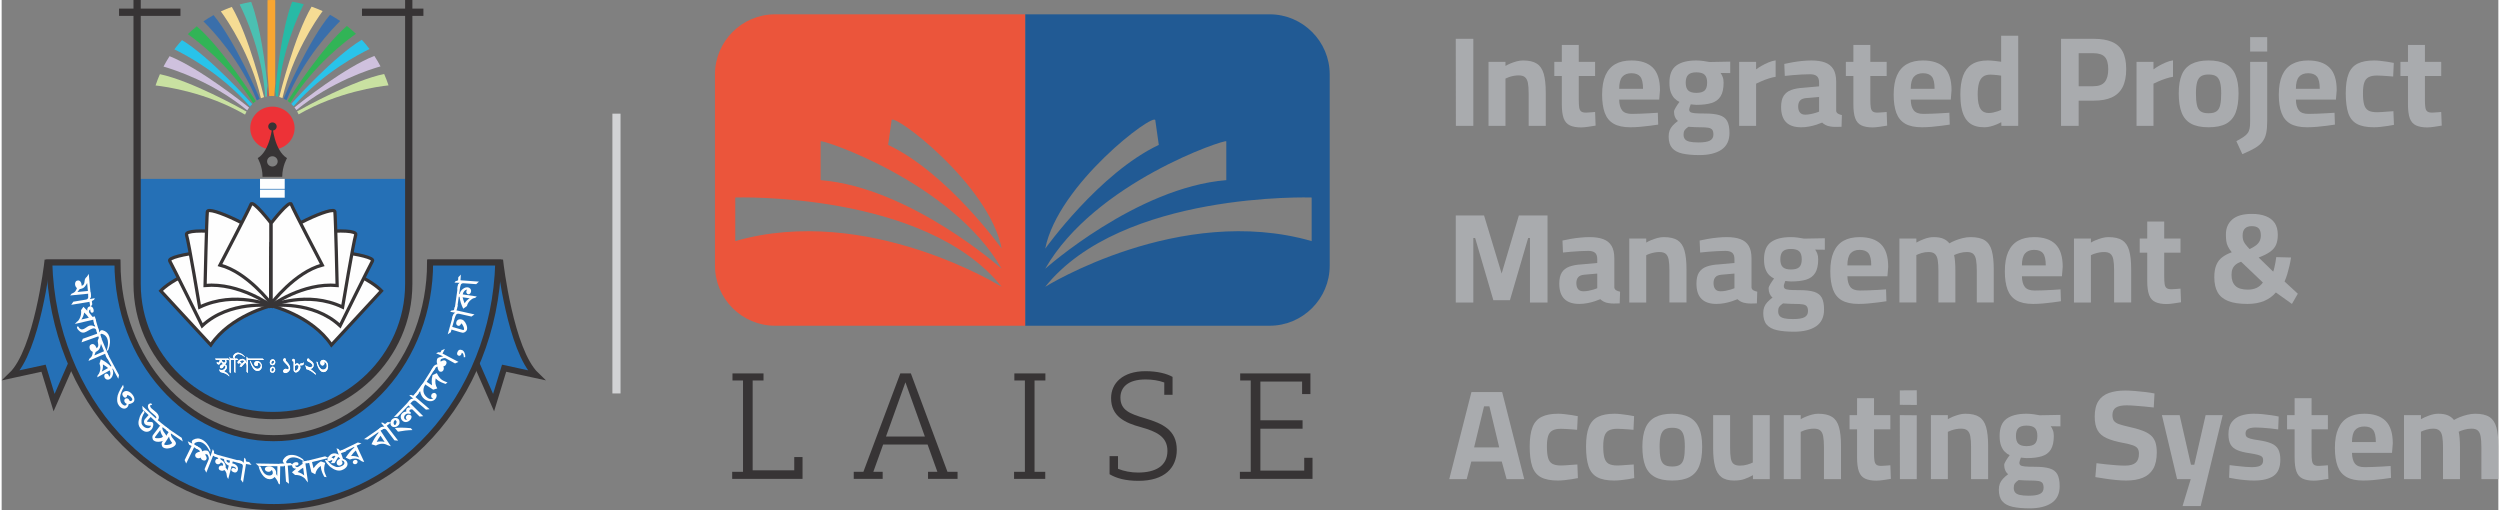 <?xml version="1.0" encoding="UTF-8"?>
<!DOCTYPE svg PUBLIC "-//W3C//DTD SVG 1.1//EN" "http://www.w3.org/Graphics/SVG/1.1/DTD/svg11.dtd">
<!-- Creator: CorelDRAW 2020 (64-Bit) -->
<svg xmlns="http://www.w3.org/2000/svg" xml:space="preserve" width="1284px" height="262px" version="1.1" style="shape-rendering:geometricPrecision; text-rendering:geometricPrecision; image-rendering:optimizeQuality; fill-rule:evenodd; clip-rule:evenodd"
viewBox="0 0 843.92 172.43"
 xmlns:xlink="http://www.w3.org/1999/xlink"
 xmlns:xodm="http://www.corel.com/coreldraw/odm/2003">
 <rect x="0" y="0" width="843.92" height="172.43" fill="#808080" stroke="none"/>
 <defs>
  <style type="text/css">
   <![CDATA[
    .str1 {stroke:#373435;stroke-width:2.05;stroke-miterlimit:10}
    .str2 {stroke:#373435;stroke-width:2.46;stroke-miterlimit:10}
    .str0 {stroke:#373435;stroke-width:1.1;stroke-miterlimit:10}
    .fil6 {fill:none;fill-rule:nonzero}
    .fil17 {fill:#D2D3D5}
    .fil1 {fill:#215A94}
    .fil2 {fill:#EB553B}
    .fil5 {fill:#FEFEFE;fill-rule:nonzero}
    .fil16 {fill:#FEFEFE;fill-rule:nonzero}
    .fil18 {fill:#A9ABAE;fill-rule:nonzero}
    .fil0 {fill:#373435;fill-rule:nonzero}
    .fil15 {fill:#F9A632;fill-rule:nonzero}
    .fil3 {fill:#ED3237;fill-rule:nonzero}
    .fil8 {fill:#F5DC94;fill-rule:nonzero}
    .fil12 {fill:#CFC1DE;fill-rule:nonzero}
    .fil13 {fill:#C9E1A1;fill-rule:nonzero}
    .fil11 {fill:#29C3EA;fill-rule:nonzero}
    .fil7 {fill:#4BC0B2;fill-rule:nonzero}
    .fil14 {fill:#27BAA6;fill-rule:nonzero}
    .fil10 {fill:#31B456;fill-rule:nonzero}
    .fil9 {fill:#3A6FAB;fill-rule:nonzero}
    .fil4 {fill:#2570B6;fill-rule:nonzero}
   ]]>
  </style>
 </defs>
 <g id="Layer_x0020_1">
  <g id="_2410265111616">
   <g>
    <polygon class="fil0" points="267.91,154.49 267.91,158.97 253.85,158.97 253.85,128.61 257.52,128.61 257.52,126.22 247.03,126.22 247.03,128.61 250.59,128.61 250.59,159.48 246.93,159.48 246.93,161.87 270.71,161.87 270.71,154.49 "/>
    <path id="1" class="fil0" d="M319.7 159.48l-12.37 -33.26 -3.57 0 -12.48 33.26 -3.26 0 0 2.39 9.78 0 0 -2.39 -3.16 0 3.31 -9.22 15.03 0 3.31 9.22 -3.16 0 0 2.39 9.98 0 0 -2.39 -3.41 0zm-20.78 -11.92l6.57 -18.34 6.57 18.34 -13.14 0z"/>
    <polygon id="2" class="fil0" points="352.8,128.61 352.8,126.22 342.31,126.22 342.31,128.61 345.87,128.61 345.87,159.48 342.21,159.48 342.21,161.87 352.75,161.87 352.75,159.48 349.13,159.48 349.13,128.61 "/>
    <path id="3" class="fil0" d="M386.51 141.4c-5.2,-1.53 -8.35,-2.75 -8.35,-7.03 0,-3.41 2.49,-6.11 8.5,-6.11 2.34,0 4.43,0.35 6.32,1.02l0 4.17 2.8 0 0 -6.06c-1.89,-1.07 -5.09,-1.93 -9.12,-1.93 -7.79,0 -11.66,4.12 -11.66,9.11 0,6.17 4.68,8.36 10.13,9.83 5.05,1.43 8.92,3.11 8.92,8 0,5.14 -4.08,7.33 -9.93,7.33 -2.4,0 -4.74,-0.45 -6.78,-1.27l0 -4.28 -2.85 0 0 6.11c2.29,1.38 5.4,2.24 9.78,2.24 8.91,0 12.94,-4.48 12.94,-10.49 0,-6.72 -4.89,-8.91 -10.7,-10.64z"/>
    <polygon id="4" class="fil0" points="440.29,154.74 440.29,159.07 425.47,159.07 425.47,144.91 439.73,144.91 439.73,142.06 425.47,142.06 425.47,128.97 439.57,128.97 439.57,133.2 442.38,133.2 442.38,126.22 418.64,126.22 418.64,128.61 422.21,128.61 422.21,159.48 418.54,159.48 418.54,161.87 443.09,161.87 443.09,154.74 "/>
    <path class="fil1" d="M345.96 4.84l82.65 0c11.16,0 20.29,9.13 20.29,20.29l0 64.69c0,11.16 -9.13,20.28 -20.29,20.28l-82.65 0 0 -105.26zm96.84 76.65l0 -14.73c0,0 -64.16,-2.14 -90.06,30.18 0,0 45.38,-28.28 90.06,-15.45zm-51.67 -32.51l-1.18 -8.34c-0.38,-2.75 -32.89,21.58 -37.21,43.41 0,0 18.24,-25.55 38.39,-35.07zm22.82 11.91l0 -13.12c0,-0.9 -44.46,13.8 -61.21,43.07 0,0 30.85,-27.49 61.21,-29.95z"/>
    <path class="fil2" d="M261.4 4.84l84.56 0 0 105.26 -84.56 0c-11.16,0 -20.29,-9.12 -20.29,-20.28l0 -64.69c0,-11.16 9.13,-20.29 20.29,-20.29zm-13.43 76.65l0 -14.73c0,0 64.16,-2.14 90.06,30.18 0,0 -45.38,-28.28 -90.06,-15.45zm51.67 -32.51l1.18 -8.34c0.38,-2.75 32.9,21.58 37.21,43.41 0,0 -18.24,-25.55 -38.39,-35.07zm-22.82 11.91l0 -13.12c0,-0.9 44.46,13.8 61.21,43.07 0,0 -30.85,-27.49 -61.21,-29.95z"/>
   </g>
   <g>
    <path class="fil3" d="M99.02 43.3c0,4.01 -3.36,7.26 -7.5,7.26 -4.14,0 -7.5,-3.25 -7.5,-7.26 0,-4.01 3.36,-7.26 7.5,-7.26 4.14,0 7.5,3.25 7.5,7.26z"/>
    <path class="fil4" d="M137.6 60.46l0 35.54c0,24.56 -20.56,44.46 -45.91,44.46 -25.35,0 -45.9,-19.9 -45.9,-44.46l0 -35.54 91.81 0z"/>
    <path class="fil0" d="M91.51 56.29c-0.99,0 -1.79,-0.78 -1.79,-1.73 0,-0.96 0.8,-1.74 1.79,-1.74 0.98,0 1.79,0.78 1.79,1.74 0,0.95 -0.81,1.73 -1.79,1.73zm0 -13.78c0,0 -0.65,8.35 -4.96,10.94 0,0 1.63,2.68 1.63,6.3l3.33 0 3.33 0c0,-3.62 1.62,-6.3 1.62,-6.3 -4.3,-2.59 -4.95,-10.94 -4.95,-10.94z"/>
    <polygon class="fil5" points="95.68,63.84 87.33,63.84 87.33,60.46 95.68,60.46 "/>
    <polygon class="fil5" points="95.68,66.82 87.33,66.82 87.33,64.09 95.68,64.09 "/>
    <path class="fil0" d="M92.96 42.76c0,0.76 -0.64,1.38 -1.43,1.38 -0.79,0 -1.42,-0.62 -1.42,-1.38 0,-0.77 0.63,-1.38 1.42,-1.38 0.79,0 1.43,0.61 1.43,1.38z"/>
    <path class="fil5" d="M91.08 103.32c0,0 -13.74,3.35 -20.39,13.29l-16.92 -18.31c0,0 11.61,-12.59 37.31,-7.36l0 12.38z"/>
    <path class="fil6 str0" d="M91.08 103.32c0,0 -13.74,3.35 -20.39,13.29l-16.92 -18.31c0,0 11.61,-12.59 37.31,-7.36l0 12.38z"/>
    <path class="fil5" d="M91.08 103.32c0,0 -14.05,-1.89 -23.31,6.81 0,0 -9.91,-20.09 -10.98,-21.96 -1.07,-1.86 20.4,-5.66 34.29,-1.31l0 16.46z"/>
    <path class="fil6 str0" d="M91.08 103.32c0,0 -14.05,-1.89 -23.31,6.81 0,0 -9.91,-20.09 -10.98,-21.96 -1.07,-1.86 20.4,-5.66 34.29,-1.31l0 16.46z"/>
    <path class="fil5" d="M91.08 103.32c0,0 -12.25,-5.2 -24.16,0.49 0,0 -3.61,-21.7 -4.45,-24.46 -0.84,-2.76 22.65,-0.89 28.61,4.31l0 19.66z"/>
    <path class="fil6 str0" d="M91.08 103.32c0,0 -12.25,-5.2 -24.16,0.49 0,0 -3.61,-21.7 -4.45,-24.46 -0.84,-2.76 22.65,-0.89 28.61,4.31l0 19.66z"/>
    <path class="fil5" d="M91.08 103.32c0,0 -10.65,-7.88 -22.32,-6.83 0,0 0.51,-22.66 0.76,-24.94 0.25,-2.27 17.87,5.93 21.56,10.56l0 21.21z"/>
    <path class="fil6 str0" d="M91.08 103.32c0,0 -10.65,-7.88 -22.32,-6.83 0,0 0.51,-22.66 0.76,-24.94 0.25,-2.27 17.87,5.93 21.56,10.56l0 21.21z"/>
    <path class="fil5" d="M91.08 75.45l0 27.22c0,0 -7.97,-10.64 -17.28,-13.08 0,0 9.9,-18.93 10.49,-20.56 0.58,-1.62 6.79,6.42 6.79,6.42z"/>
    <path class="fil6 str0" d="M91.08 75.45l0 27.22c0,0 -7.97,-10.64 -17.28,-13.08 0,0 9.9,-18.93 10.49,-20.56 0.58,-1.62 6.79,6.42 6.79,6.42z"/>
    <path class="fil5" d="M91.08 103.32c0,0 13.74,3.35 20.39,13.29l16.92 -18.31c0,0 -11.61,-12.59 -37.31,-7.36l0 12.38z"/>
    <path class="fil6 str0" d="M91.08 103.32c0,0 13.74,3.35 20.39,13.29l16.92 -18.31c0,0 -11.61,-12.59 -37.31,-7.36l0 12.38z"/>
    <path class="fil5" d="M91.08 103.32c0,0 14.05,-1.89 23.32,6.81 0,0 9.9,-20.09 10.97,-21.96 1.07,-1.86 -20.4,-5.66 -34.29,-1.31l0 16.46z"/>
    <path class="fil6 str0" d="M91.08 103.32c0,0 14.05,-1.89 23.32,6.81 0,0 9.9,-20.09 10.97,-21.96 1.07,-1.86 -20.4,-5.66 -34.29,-1.31l0 16.46z"/>
    <path class="fil5" d="M91.08 103.32c0,0 12.25,-5.2 24.16,0.49 0,0 3.61,-21.7 4.45,-24.46 0.84,-2.76 -22.65,-0.89 -28.61,4.31l0 19.66z"/>
    <path class="fil6 str0" d="M91.08 103.32c0,0 12.25,-5.2 24.16,0.49 0,0 3.61,-21.7 4.45,-24.46 0.84,-2.76 -22.65,-0.89 -28.61,4.31l0 19.66z"/>
    <path class="fil5" d="M91.08 103.32c0,0 10.65,-7.88 22.32,-6.83 0,0 -0.51,-22.66 -0.76,-24.94 -0.25,-2.27 -17.87,5.93 -21.56,10.56l0 21.21z"/>
    <path class="fil6 str0" d="M91.08 103.32c0,0 10.65,-7.88 22.32,-6.83 0,0 -0.51,-22.66 -0.76,-24.94 -0.25,-2.27 -17.87,5.93 -21.56,10.56l0 21.21z"/>
    <path class="fil5" d="M91.08 75.45l0 27.22c0,0 7.97,-10.64 17.28,-13.08 0,0 -9.9,-18.93 -10.48,-20.56 -0.59,-1.62 -6.8,6.42 -6.8,6.42z"/>
    <path class="fil6 str0" d="M91.08 75.45l0 27.22c0,0 7.97,-10.64 17.28,-13.08 0,0 -9.9,-18.93 -10.48,-20.56 -0.59,-1.62 -6.8,6.42 -6.8,6.42z"/>
    <path class="fil4" d="M15.44 88.74c0,0 -3.42,29.7 -12.12,38.07l10.84 -2.35 3.56 11.63 20.78 -47.35 -23.06 0z"/>
    <path class="fil6 str1" d="M15.44 88.74c0,0 -3.42,29.7 -12.12,38.07l10.84 -2.35 3.56 11.63 20.78 -47.35 -23.06 0z"/>
    <path class="fil4" d="M168.56 88.74c0,0 3.42,29.7 12.12,38.07l-10.84 -2.35 -3.56 11.63 -20.78 -47.35 23.06 0z"/>
    <path class="fil6 str1" d="M168.56 88.74c0,0 3.42,29.7 12.12,38.07l-10.84 -2.35 -3.56 11.63 -20.78 -47.35 23.06 0z"/>
    <path class="fil6 str2" d="M137.6 0l0 96c0,24.56 -20.56,44.46 -45.91,44.46 -25.35,0 -45.9,-19.9 -45.9,-44.46l0 -96"/>
    <line class="fil6 str2" x1="39.68" y1="4.14" x2="60.44" y2= "4.14" />
    <line class="fil6 str2" x1="121.8" y1="4.14" x2="142.56" y2= "4.14" />
    <path class="fil4" d="M167.87 88.74c-1.25,45.89 -34.75,82.66 -75.89,82.66 -41.14,0 -74.64,-36.77 -75.89,-82.66l23.06 0c0,32.79 23.65,59.37 52.83,59.37 29.18,0 52.84,-26.58 52.84,-59.37l23.05 0z"/>
    <path class="fil6 str1" d="M167.87 88.74c-1.25,45.89 -34.75,82.66 -75.89,82.66 -41.14,0 -74.64,-36.77 -75.89,-82.66l23.06 0c0,32.79 23.65,59.37 52.83,59.37 29.18,0 52.84,-26.58 52.84,-59.37l23.05 0z"/>
    <path class="fil5" d="M29.15 98.35l-0.25 -2.69c-0.52,0.98 -1.01,1.57 -1.45,1.75 -0.47,0.2 -0.83,0.3 -1.07,0.3 -0.19,0.27 -0.45,0.6 -0.77,0.99l3.54 -0.35zm-3.7 -0.95c-0.07,-0.05 -0.18,-0.17 -0.32,-0.36 -0.18,-0.23 -0.28,-0.51 -0.31,-0.83 -0.05,-0.53 0.09,-0.95 0.44,-1.26 0.06,-0.01 0.14,-0.03 0.24,-0.07 0.11,-0.05 0.19,-0.07 0.25,-0.08 0.37,-0.03 0.67,0.1 0.9,0.41 0.2,0.25 0.32,0.6 0.36,1.03 0.02,0.16 0.03,0.28 0.04,0.36 0.37,-0.1 0.64,-0.32 0.8,-0.67 0.09,-0.21 0.15,-0.54 0.2,-1 0.04,-0.4 0.11,-0.64 0.2,-0.75 0.08,-0.15 0.16,-0.27 0.26,-0.36 0.15,-0.12 0.23,-0.2 0.27,-0.24 0.15,-0.22 0.37,-0.55 0.67,-0.99l0.71 7.65 -0.74 1.06 -0.19 -2.02 -6.06 0.59 0.46 -0.6c0.68,-0.26 1.12,-0.55 1.33,-0.9 0.25,-0.42 0.42,-0.75 0.49,-0.97z"/>
    <path class="fil5" d="M29.77 101.11c0.51,-0.12 1.08,-0.23 1.73,-0.33l-0.29 0.58c-0.34,0.12 -0.59,0.28 -0.73,0.48l0.16 1 -0.65 1.08 -0.3 -1.9 -6.17 1.01 0.7 -1.05 4.32 -0.72c0.28,-0.04 0.5,-0.2 0.66,-0.45 0.16,-0.26 0.21,-0.56 0.16,-0.91 -0.01,-0.06 -0.02,-0.12 -0.03,-0.18l0.62 -1.1c0.1,0.4 0.17,0.69 0.2,0.87 0.11,0.72 -0.01,1.26 -0.38,1.62z"/>
    <path class="fil5" d="M29.46 107.42c-0.39,-0.62 -0.91,-1.21 -1.56,-1.79 -0.16,0.93 -0.49,1.72 -0.96,2.37l2.52 -0.58zm-0.52 -2.39c-0.08,-0.83 0.2,-1.31 0.82,-1.46 0.3,-0.07 0.57,0 0.82,0.2 0.24,0.2 0.4,0.48 0.48,0.84 0.14,0.63 0.02,0.99 -0.35,1.08 -0.37,0.08 -0.6,-0.09 -0.7,-0.52 -0.04,-0.17 -0.04,-0.34 -0.01,-0.52 -0.02,0 -0.08,0.01 -0.17,0.03 -0.13,0.03 -0.22,0.14 -0.28,0.32 -0.06,0.17 -0.07,0.36 -0.03,0.54 0.04,0.14 0.44,0.67 1.21,1.58l0.78 -0.18 0.42 1.88 -0.58 1.13 -0.41 -1.88 -6.2 1.44c0.27,-0.33 0.49,-0.56 0.64,-0.69 0.09,-0.06 0.21,-0.17 0.38,-0.3 0.15,-0.12 0.32,-0.36 0.53,-0.72 0.5,-0.9 0.68,-1.88 0.55,-2.95l0.8 -1.16c0.43,0.44 0.86,0.88 1.3,1.34z"/>
    <path class="fil5" d="M32.08 111.83c-0.21,-0.74 -0.67,-1 -1.37,-0.78 -0.33,0.1 -0.78,0.32 -1.36,0.66 -0.59,0.35 -1.04,0.57 -1.36,0.67 -0.66,0.2 -1.31,-0.03 -1.95,-0.71 -0.31,-0.31 -0.49,-0.57 -0.56,-0.78 -0.03,-0.12 -0.03,-0.24 0.01,-0.36 0.05,-0.12 0.11,-0.19 0.21,-0.22 0.1,-0.03 0.21,0.05 0.32,0.23 0.08,0.13 0.16,0.25 0.23,0.37 0.25,0.22 0.47,0.36 0.64,0.41 0.18,0.05 0.4,0.04 0.68,-0.05 0.25,-0.07 0.59,-0.27 1.03,-0.58 0.43,-0.31 0.78,-0.51 1.03,-0.59 0.34,-0.1 0.69,-0.12 1.02,-0.05 0.2,0.05 0.53,0.17 0.98,0.38l-0.49 -1.66 0.49 -1.18 1.28 4.34 -0.48 1.22c-0.08,-0.37 -0.2,-0.8 -0.35,-1.32z"/>
    <path class="fil5" d="M35.8 117.34c0.23,-1.04 0.21,-1.97 -0.08,-2.8 -0.28,-0.83 -0.85,-1.39 -1.72,-1.67 -0.17,-0.05 -0.28,-0.07 -0.33,-0.05 -0.05,0.04 -0.16,0.15 -0.33,0.33l0.41 1.2 -0.44 1.18 -0.63 -1.84 -5.68 2.03 0.42 -1.2 4.94 -1.76 -0.3 -0.88 0.44 -1.18 0.58 1.68c0.14,-0.41 0.3,-0.64 0.49,-0.71 0.2,-0.07 0.39,-0.08 0.56,-0.04 1.12,0.32 1.86,0.99 2.21,2.02 0.46,1.37 0.37,2.89 -0.28,4.57l-0.61 0.54 0.35 -1.42z"/>
    <path class="fil5" d="M34.61 118.72l-1.04 -2.5c-0.2,1.1 -0.49,1.81 -0.86,2.12 -0.39,0.33 -0.7,0.54 -0.93,0.61 -0.1,0.32 -0.25,0.71 -0.45,1.19l3.28 -1.42zm-3.81 0.23c-0.08,-0.03 -0.22,-0.11 -0.41,-0.25 -0.24,-0.17 -0.42,-0.4 -0.55,-0.7 -0.2,-0.48 -0.18,-0.93 0.05,-1.33 0.06,-0.03 0.13,-0.07 0.22,-0.15 0.08,-0.07 0.16,-0.12 0.21,-0.14 0.34,-0.15 0.67,-0.12 0.97,0.1 0.27,0.19 0.49,0.48 0.66,0.88 0.06,0.15 0.11,0.26 0.14,0.34 0.32,-0.22 0.51,-0.51 0.56,-0.9 0.02,-0.22 -0.01,-0.56 -0.1,-1.01 -0.08,-0.39 -0.09,-0.65 -0.03,-0.77 0.03,-0.17 0.08,-0.32 0.15,-0.43 0.09,-0.16 0.15,-0.27 0.17,-0.32 0.08,-0.25 0.2,-0.63 0.35,-1.14l2.94 7.07 -0.39 1.24 -0.78 -1.86 -5.6 2.42 0.26 -0.72c0.57,-0.44 0.9,-0.86 1,-1.26 0.11,-0.48 0.18,-0.84 0.18,-1.07z"/>
    <path class="fil5" d="M35.98 124.4c-0.36,-0.33 -0.95,-0.74 -1.76,-1.22 0.09,0.85 -0.03,1.65 -0.37,2.41l2.13 -1.19zm0.3 2.98c0.27,-0.2 0.43,-0.52 0.47,-0.95 0.04,-0.43 -0.03,-0.83 -0.22,-1.18l-0.03 -0.05 -4.19 2.35 0.13 -0.66c0.26,-0.33 0.41,-0.52 0.46,-0.59 0.1,-0.18 0.2,-0.43 0.3,-0.76 0.26,-0.91 0.22,-1.79 -0.13,-2.62l0.45 -1.49c1.32,0.66 2.45,1.47 3.38,2.45l0.22 -0.13 -1.96 -3.63 0.24 -1.25 4.27 7.92 -0.24 1.24 -1.86 -3.44 -0.17 0.1c0.33,0.61 0.39,1.28 0.17,2.01 -0.2,0.7 -0.55,1.19 -1.06,1.47 -0.28,0.16 -0.57,0.2 -0.88,0.13 -0.35,-0.08 -0.61,-0.29 -0.8,-0.63 -0.13,-0.23 -0.17,-0.48 -0.13,-0.75 0.03,-0.26 0.15,-0.45 0.36,-0.56 0.22,-0.13 0.49,-0.11 0.82,0.06 0.12,0.13 0.22,0.25 0.28,0.38 0.09,0.15 0.13,0.35 0.12,0.58z"/>
    <path class="fil5" d="M39.67 137.11c-0.31,-0.4 -0.5,-0.83 -0.58,-1.3 -0.05,-0.33 -0.06,-0.78 -0.02,-1.33 0.07,-1.04 0.73,-2.51 1.97,-4.43l0.21 0.85c-0.41,0.8 -0.7,1.41 -0.85,1.83 -0.3,0.77 -0.42,1.45 -0.37,2.04 0.05,0.69 0.22,1.22 0.51,1.6 0.24,0.31 0.51,0.52 0.79,0.64 0.28,0.12 0.53,0.09 0.76,-0.09 0.1,-0.08 0.15,-0.24 0.15,-0.47 -0.22,-0.07 -0.4,-0.19 -0.54,-0.37 -0.17,-0.22 -0.25,-0.45 -0.25,-0.7 0.01,-0.24 0.1,-0.43 0.29,-0.59 0.18,-0.14 0.39,-0.19 0.63,-0.16 0.25,0.03 0.45,0.16 0.62,0.38 0.13,0.16 0.21,0.33 0.27,0.51 0.25,0.11 0.46,0.08 0.65,-0.07 0.32,-0.25 0.34,-0.57 0.05,-0.94 -0.21,-0.28 -0.39,-0.47 -0.53,-0.57 -0.14,-0.11 -0.36,-0.23 -0.67,-0.36 -0.11,-0.04 -0.22,-0.06 -0.33,-0.07 0.02,0.32 -0.11,0.59 -0.37,0.8 -0.3,0.24 -0.62,0.13 -0.97,-0.32 -0.45,-0.58 -0.42,-1.08 0.09,-1.48 0.45,-0.37 0.98,-0.44 1.59,-0.23 0.55,0.2 1.03,0.58 1.46,1.13 0.37,0.47 0.58,0.94 0.63,1.41 0.06,0.51 -0.08,0.91 -0.44,1.2 -0.17,0.13 -0.39,0.26 -0.66,0.37 -0.33,0.13 -0.6,0.2 -0.81,0.19 -0.11,0.56 -0.32,0.96 -0.62,1.21 -0.41,0.33 -0.87,0.42 -1.38,0.26 -0.47,-0.14 -0.9,-0.45 -1.28,-0.94z"/>
    <path class="fil5" d="M50.52 137.9l0.02 0.02 0.03 0.03 0.14 0.13 0.73 0.62c0.53,0.45 0.81,0.68 0.83,0.7 0.45,0.43 0.73,0.87 0.83,1.34 0.1,0.49 -0.02,0.93 -0.36,1.31l0.82 0.75 0.16 1.27 -3.36 -3.13 -1.08 1.2c-0.15,0.18 -0.16,0.33 -0.02,0.46 0.02,0.01 0.28,0.02 0.79,0.01 0.51,-0.01 0.82,0.04 0.93,0.14 0.27,0.25 0.34,0.67 0.22,1.25 -0.11,0.49 -0.27,0.86 -0.49,1.1 -0.47,0.54 -1.01,0.82 -1.6,0.85 -0.64,0.03 -1.26,-0.24 -1.87,-0.81 -0.65,-0.61 -0.99,-1.33 -1,-2.17 -0.01,-0.54 0.15,-1.25 0.46,-2.12 0.12,-0.34 0.31,-0.7 0.58,-1.1 0.23,-0.34 0.47,-0.68 0.7,-1.02l0.31 0.74c-0.28,0.35 -0.52,0.78 -0.71,1.31 -0.21,0.55 -0.32,1.03 -0.32,1.44l0.02 0.75c0,0.36 0.23,0.75 0.68,1.17 0.36,0.33 0.77,0.52 1.23,0.58 0.46,0.05 0.82,-0.07 1.08,-0.36 0.11,-0.12 0.17,-0.28 0.18,-0.47 -0.28,0.04 -0.62,0.03 -1.04,-0.06 -0.42,-0.09 -0.72,-0.21 -0.91,-0.38 -0.24,-0.23 -0.37,-0.51 -0.39,-0.85 -0.01,-0.25 0.06,-0.52 0.22,-0.8l0.01 -0.02 1.32 -1.48 -2.01 -1.88 -0.13 -1.23 4.14 3.84c0.05,0.02 0.11,0.06 0.17,0.12 0.03,0.02 0.06,0.06 0.1,0.09 0.03,0.06 0.06,0.1 0.07,0.11 0.09,0.08 0.15,0.08 0.21,-0.02l0.04 -0.05c0.07,-0.08 0.05,-0.22 -0.07,-0.42 -0.09,-0.16 -0.2,-0.29 -0.31,-0.39 -0.16,-0.15 -0.41,-0.36 -0.74,-0.64 -0.33,-0.27 -0.58,-0.48 -0.74,-0.63 -0.4,-0.37 -0.68,-0.78 -0.85,-1.24 -0.2,-0.56 -0.15,-1 0.15,-1.34 0.07,-0.08 0.22,-0.15 0.45,-0.22 0.25,-0.09 0.41,-0.09 0.45,0.01l0.27 0.51c-0.32,-0.06 -0.51,-0.05 -0.59,0.04 -0.09,0.1 -0.11,0.25 -0.05,0.44 0.05,0.19 0.15,0.36 0.3,0.5z"/>
    <path class="fil5" d="M54.5 147.52c-0.52,-0.72 -0.81,-1.44 -0.87,-2.16l-1.77 2.33c-0.08,0.11 -0.09,0.2 -0.02,0.26 0.26,0.2 0.83,0.24 1.71,0.12 0.41,-0.05 0.7,-0.19 0.87,-0.42 0.03,-0.04 0.06,-0.08 0.08,-0.13zm-3.12 1.36c-0.23,-0.18 -0.37,-0.47 -0.42,-0.87 -0.05,-0.4 0,-0.7 0.15,-0.9l2.52 -3.33 -0.71 -0.56 -0.26 -1.23 3.75 2.96 0.28 1.25 -2.28 -1.8c-0.03,0.08 -0.06,0.19 -0.1,0.33 -0.02,0.1 0.05,0.35 0.2,0.76 0.07,0.18 0.26,0.49 0.58,0.9 0.32,0.42 0.52,0.74 0.61,0.96 0.14,0.35 0.11,0.67 -0.1,0.94 -0.36,0.48 -1,0.81 -1.93,0.97 -0.98,0.17 -1.74,0.05 -2.29,-0.38z"/>
    <path class="fil5" d="M57.61 149.66c-0.57,-0.68 -0.91,-1.38 -1.03,-2.09l-1.59 2.45c-0.08,0.12 -0.08,0.21 0.01,0.26 0.26,0.18 0.83,0.18 1.7,0 0.4,-0.09 0.68,-0.25 0.83,-0.48 0.03,-0.05 0.06,-0.09 0.08,-0.14zm-0.48 -3.22l0.18 -0.01c-0.15,0.2 -0.18,0.33 -0.1,0.37 0.03,0.34 0.14,0.68 0.35,1 0.1,0.16 0.33,0.45 0.69,0.87 0.29,0.34 0.48,0.61 0.56,0.82 0.14,0.31 0.12,0.6 -0.05,0.87 -0.33,0.5 -0.95,0.87 -1.86,1.1 -0.98,0.24 -1.75,0.16 -2.31,-0.22 -0.25,-0.17 -0.4,-0.44 -0.48,-0.84 -0.08,-0.39 -0.05,-0.69 0.09,-0.9l2.28 -3.5 -0.75 -0.51 -0.34 -1.21 5.47 3.71 0.37 1.23 -4.1 -2.78z"/>
    <path class="fil5" d="M69.79 151.58c-0.54,-0.91 -1.2,-1.56 -1.97,-1.96 -0.77,-0.39 -1.56,-0.38 -2.37,0.03 -0.17,0.08 -0.26,0.15 -0.28,0.2 -0.01,0.07 -0.01,0.23 -0.01,0.47l1.11 0.57 0.5 1.16 -1.71 -0.87 -2.69 5.49 -0.52 -1.16 2.35 -4.77 -0.82 -0.42 -0.49 -1.16 1.55 0.79c-0.17,-0.38 -0.21,-0.67 -0.12,-0.85 0.09,-0.2 0.22,-0.34 0.37,-0.43 1.02,-0.57 2.01,-0.61 2.96,-0.12 1.27,0.65 2.25,1.81 2.92,3.47l-0.07 0.82 -0.71 -1.26z"/>
    <path class="fil5" d="M71.47 154.02l-2.29 5.74 -0.6 -1.15 1.43 -3.4c0.08,-0.19 0.04,-0.48 -0.11,-0.89 -0.14,-0.42 -0.31,-0.66 -0.5,-0.74 -0.1,-0.04 -0.22,-0.06 -0.36,-0.05 -0.13,0.02 -0.23,0.05 -0.28,0.1 0.47,0.65 0.63,1.15 0.49,1.49 -0.22,0.56 -0.64,0.7 -1.26,0.44 -0.36,-0.15 -0.61,-0.44 -0.74,-0.88 -0.41,0.26 -0.83,0.3 -1.24,0.12 -0.28,-0.11 -0.46,-0.3 -0.55,-0.57 -0.08,-0.24 -0.07,-0.47 0.02,-0.7 0.08,-0.21 0.29,-0.4 0.62,-0.57 0.34,-0.18 0.64,-0.25 0.91,-0.24 -0.06,-0.38 -0.31,-0.68 -0.77,-0.88 0.06,0.03 -0.14,-0.05 -0.61,-0.25l-0.58 -1.12 1.6 0.67c0.3,0.12 0.55,0.32 0.76,0.59 0.21,0.28 0.33,0.56 0.36,0.85 0.43,-0.29 0.98,-0.38 1.66,-0.26 0.08,0.01 0.14,0.03 0.19,0.05 0.34,0.15 0.65,0.81 0.93,1.98 0.27,-0.91 0.54,-1.76 0.82,-2.55 0.23,0.38 0.37,0.64 0.42,0.77 0.02,0.03 0.01,0.17 -0.03,0.41 -0.02,0.18 0.03,0.3 0.17,0.35l0.58 0.25 0.57 1.11 -1.61 -0.67z"/>
    <path class="fil5" d="M77.19 155.72l-1.1 -0.3c-0.01,0 -0.03,0.04 -0.05,0.14 -0.11,0.41 0.15,0.7 0.79,0.87 0.08,0.02 0.13,0.03 0.17,0.03l0.19 -0.74zm-0.43 1.67c-0.47,-0.19 -0.86,-0.5 -1.16,-0.91 -0.31,-0.42 -0.44,-0.85 -0.41,-1.3l-1.28 -0.34c0.02,0.1 0.06,0.25 0.1,0.45 0.01,0.03 0.1,0.09 0.26,0.17 0.47,0.25 0.85,0.64 1.14,1.16 0.29,0.52 0.39,1.01 0.31,1.47 0.29,0.28 0.49,0.58 0.63,0.91l0.41 -1.61zm-3.53 -2.26c0.01,-0.05 -0.03,-0.15 -0.11,-0.31 -0.09,-0.15 -0.14,-0.23 -0.15,-0.24l-1.01 -0.26 -0.66 -1.02 9.73 2.61 0.73 1.04 -3.65 -0.98 -0.16 0.65c0.07,0.02 0.18,0.04 0.31,0.08 0.56,0.15 0.99,0.43 1.3,0.83 0.3,0.4 0.4,0.85 0.27,1.34 -0.07,0.28 -0.2,0.49 -0.39,0.65 -0.23,0.19 -0.51,0.24 -0.84,0.15 -0.29,-0.08 -0.53,-0.2 -0.7,-0.35 -0.25,-0.2 -0.34,-0.43 -0.27,-0.69 0.02,-0.12 0.12,-0.23 0.29,-0.35 0.17,-0.12 0.32,-0.16 0.46,-0.12 0.38,0.1 0.63,0.23 0.76,0.4 0.01,-0.03 0.02,-0.05 0.03,-0.07 0.09,-0.35 -0.25,-0.63 -1.03,-0.83 -0.17,-0.05 -0.32,-0.07 -0.44,-0.07l-1.12 4.34 -0.41 -0.73c-0.08,-0.65 -0.15,-1.07 -0.21,-1.25 -0.13,-0.45 -0.37,-0.82 -0.71,-1.11 -0.26,0.29 -0.63,0.37 -1.09,0.24 -0.65,-0.17 -0.91,-0.54 -0.76,-1.1 0.07,-0.27 0.24,-0.45 0.52,-0.55 0.28,-0.1 0.56,-0.1 0.85,0 0.03,-0.05 0.05,-0.1 0.07,-0.16 0.04,-0.18 0.01,-0.37 -0.11,-0.55 -0.11,-0.19 -0.27,-0.31 -0.46,-0.36 -0.06,-0.02 -0.14,-0.01 -0.23,0.01 -0.08,0.21 -0.23,0.36 -0.46,0.47 -0.22,0.11 -0.45,0.13 -0.69,0.06 -0.26,-0.07 -0.46,-0.22 -0.58,-0.45 -0.12,-0.23 -0.16,-0.46 -0.1,-0.68 0.11,-0.43 0.38,-0.66 0.79,-0.68l0.08 0.03c0.05,0.01 0.1,0.01 0.15,0.01z"/>
    <path class="fil5" d="M81.78 156.48c0.05,-0.53 0.12,-1.12 0.23,-1.78l0.46 0.46c0,0.37 0.07,0.66 0.21,0.86l0.98 0.16 0.8 0.97 -1.87 -0.31 -1.01 6.29 -0.76 -1.01 0.71 -4.41c0.04,-0.28 -0.03,-0.54 -0.22,-0.78 -0.19,-0.23 -0.46,-0.38 -0.8,-0.44 -0.05,0 -0.11,-0.01 -0.17,-0.03l-0.82 -0.94c0.4,0.02 0.69,0.05 0.87,0.08 0.7,0.12 1.17,0.41 1.39,0.88z"/>
    <path class="fil5" d="M94.16 157.61l-0.1 6.17 -0.51 -0.36c-0.19,-0.72 -0.62,-1.46 -1.29,-2.2 -0.45,0.52 -1.01,0.77 -1.67,0.76 -0.98,-0.02 -1.84,-0.56 -2.57,-1.64 -0.58,-0.84 -0.97,-1.79 -1.18,-2.85l0.7 0.25c0.37,0.94 0.71,1.61 1.02,2 0.5,0.65 1.15,0.98 1.93,0.99 0.33,0.01 0.61,-0.07 0.83,-0.23 0.22,-0.16 0.33,-0.37 0.34,-0.64 0,-0.17 -0.03,-0.35 -0.1,-0.55 -0.09,-0.25 -0.2,-0.38 -0.35,-0.42 -0.2,0.4 -0.54,0.59 -1.03,0.59 -0.31,-0.01 -0.59,-0.1 -0.84,-0.28 -0.25,-0.18 -0.37,-0.4 -0.37,-0.68 0.01,-0.31 0.18,-0.55 0.52,-0.72 0.26,-0.13 0.57,-0.19 0.93,-0.18 0.66,0.01 1.22,0.24 1.69,0.71 0.46,0.46 0.69,0.98 0.68,1.55 0,0.11 0,0.21 -0.01,0.31l0.37 0.69 0.06 -3.29 -6.41 -0.11 -0.94 -0.82 8.71 0.14 0.95 0.83 -1.36 -0.02z"/>
    <path class="fil5" d="M100.98 155.27c-0.92,-0.5 -1.81,-0.72 -2.67,-0.66 -0.86,0.06 -1.53,0.48 -2.03,1.25 -0.1,0.16 -0.14,0.26 -0.14,0.32 0.03,0.06 0.11,0.2 0.23,0.41l1.24 -0.09 1 0.74 -1.9 0.14 0.42 6.13 -1.02 -0.74 -0.36 -5.32 -0.92 0.06 -1 -0.74 1.74 -0.13c-0.34,-0.24 -0.52,-0.46 -0.54,-0.67 -0.01,-0.22 0.03,-0.4 0.12,-0.56 0.59,-1.02 1.42,-1.57 2.48,-1.64 1.42,-0.1 2.84,0.39 4.25,1.47l0.35 0.74 -1.25 -0.71z"/>
    <path class="fil5" d="M101.91 158.1c-0.63,0.35 -1.26,0.82 -1.88,1.44 0.89,0.24 1.64,0.63 2.24,1.18l-0.36 -2.62zm-2.38 0.33c-0.81,0 -1.26,-0.32 -1.35,-0.96 -0.05,-0.31 0.04,-0.58 0.26,-0.81 0.21,-0.23 0.5,-0.37 0.86,-0.42 0.63,-0.09 0.97,0.06 1.02,0.44 0.06,0.39 -0.13,0.61 -0.56,0.67 -0.17,0.02 -0.33,0.01 -0.5,-0.04 -0.01,0.03 -0.01,0.09 0.01,0.18 0.02,0.13 0.11,0.24 0.28,0.31 0.17,0.08 0.35,0.1 0.53,0.08 0.14,-0.03 0.69,-0.39 1.65,-1.1l-0.11 -0.8 1.87 -0.27 1.06 0.68 -1.88 0.26 0.88 6.43c-0.29,-0.31 -0.5,-0.54 -0.62,-0.71 -0.05,-0.09 -0.14,-0.23 -0.26,-0.41 -0.1,-0.17 -0.32,-0.36 -0.66,-0.6 -0.83,-0.59 -1.77,-0.86 -2.83,-0.81l-1.06 -0.92c0.45,-0.4 0.93,-0.8 1.41,-1.2z"/>
    <path class="fil5" d="M104.91 156.18l0.5 2.1c0.16,-0.22 0.42,-0.55 0.78,-0.98 0.39,-0.44 0.95,-0.9 1.69,-1.36l1.49 0.51c-0.37,1.19 -0.46,2.17 -0.27,2.97 0.02,0.06 0.04,0.15 0.08,0.26 0.05,0.12 0.07,0.2 0.09,0.27 0.02,0.1 0.22,0.55 0.57,1.35l-0.81 -0.14c-0.52,-1 -0.85,-1.77 -0.98,-2.33 -0.11,-0.45 -0.16,-0.9 -0.17,-1.35 -1.03,0.7 -1.66,1.64 -1.88,2.84l-1.3 -0.69 -0.77 -3.21 -0.6 0.15 -1.12 -0.56 7.13 -1.77 1.12 0.56 -5.55 1.38z"/>
    <path class="fil5" d="M112.16 154.14c-0.3,0.11 -0.52,0.31 -0.66,0.59 0.3,-0.01 0.55,0.1 0.75,0.33l0.57 -0.92c-0.2,-0.09 -0.42,-0.09 -0.66,0zm2.55 -0.97l0.69 1.96c0.73,0.2 1.21,0.61 1.42,1.21 0.19,0.56 0.08,1.09 -0.33,1.58 -0.36,0.42 -0.86,0.75 -1.51,0.99 -1.12,0.41 -2.43,0.04 -3.92,-1.1 -0.16,-0.12 -0.35,-0.31 -0.56,-0.56 -0.18,-0.2 -0.35,-0.41 -0.53,-0.61 -0.23,-0.24 -0.47,-0.64 -0.71,-1.2l0.82 0.12c0.74,0.96 1.37,1.56 1.88,1.79 0.03,0.03 0.28,0.14 0.76,0.35 0.53,0.25 1.15,0.25 1.86,-0.01 1.03,-0.38 1.43,-0.88 1.22,-1.5 -0.07,-0.19 -0.19,-0.33 -0.36,-0.42 -0.17,-0.1 -0.35,-0.11 -0.55,-0.03l-0.03 0.01c0.15,0.11 0.25,0.26 0.32,0.44 0.08,0.23 0.05,0.45 -0.09,0.66 -0.14,0.2 -0.34,0.35 -0.6,0.45 -0.27,0.1 -0.52,0.1 -0.73,0 -0.22,-0.1 -0.37,-0.26 -0.45,-0.5 -0.12,-0.33 -0.09,-0.66 0.08,-0.98 0.18,-0.32 0.46,-0.54 0.85,-0.69 0.05,-0.01 0.11,-0.04 0.17,-0.06 -0.13,-0.25 -0.34,-0.46 -0.65,-0.61l-1.25 2.08 -1.33 0.02c0.46,-0.42 0.65,-0.75 0.57,-0.97 0,-0.02 -0.04,-0.04 -0.11,-0.06 -0.07,-0.02 -0.12,-0.02 -0.17,0 -0.05,0.02 -0.12,0.06 -0.21,0.13 -0.09,0.06 -0.17,0.11 -0.23,0.13 -0.18,0.07 -0.36,0.08 -0.53,0.05 -0.18,-0.03 -0.29,-0.12 -0.34,-0.27 -0.13,-0.36 0.01,-0.78 0.41,-1.29 0.36,-0.46 0.74,-0.76 1.15,-0.91 0.74,-0.27 1.48,-0.15 2.22,0.36l-0.77 -2.19 0.74 0.25 0.02 0.07c0.18,0.23 0.33,0.41 0.44,0.55 0.26,-0.1 0.46,-0.17 0.62,-0.23 0.11,-0.04 0.22,-0.07 0.33,-0.11l1.16 0.46 -1.77 0.64z"/>
    <path class="fil5" d="M119.85 156.81c-0.21,0.11 -0.42,0.13 -0.64,0.07 -0.22,-0.06 -0.37,-0.18 -0.46,-0.37 -0.08,-0.17 -0.08,-0.35 0,-0.54 0.09,-0.19 0.22,-0.34 0.42,-0.43 0.21,-0.1 0.42,-0.12 0.63,-0.07 0.22,0.06 0.37,0.18 0.45,0.35 0.08,0.18 0.09,0.36 0.01,0.56 -0.07,0.19 -0.21,0.34 -0.41,0.43zm-0.15 -4.55c-0.59,0.54 -1.12,1.17 -1.6,1.89 1.05,-0.08 1.95,0.09 2.71,0.49l-1.11 -2.38zm0.3 -1.61l2.55 5.49c-0.28,-0.01 -0.57,-0.09 -0.86,-0.24 -0.24,-0.17 -0.48,-0.32 -0.72,-0.48 -0.42,-0.27 -0.93,-0.42 -1.53,-0.42 -0.6,-0.01 -1.18,0.1 -1.74,0.33l-1.41 -0.64c0.91,-1.4 1.89,-2.56 2.93,-3.45l-0.08 -0.17 -3.69 1.78 -1.21 -0.31 6.16 -2.98 1.22 0.31 -1.62 0.78z"/>
    <path class="fil5" d="M128.06 147.28c-0.45,0.58 -0.88,1.27 -1.29,2.08 0.98,-0.21 1.88,-0.2 2.68,0.03l-1.39 -2.11zm0.01 -1.7l3.49 5.27c-0.28,-0.07 -0.68,-0.21 -1.2,-0.41 -0.56,-0.33 -1.18,-0.48 -1.87,-0.44 -0.7,0.03 -1.36,0.24 -1.99,0.62l-1.49 -0.45c0.67,-1.48 1.47,-2.78 2.39,-3.89l-0.11 -0.17 -3.58 2.47 -1.22 -0.14 5.9 -4.07 1.22 0.14 -1.54 1.07z"/>
    <path class="fil5" d="M129.36 144.28c-0.35,-0.39 -0.72,-0.85 -1.13,-1.38l0.64 -0.03c0.28,0.26 0.53,0.4 0.77,0.43l0.78 -0.63 1.24 0.07 -1.49 1.18 3.84 5.03 -1.24 -0.11 -2.7 -3.53c-0.17,-0.23 -0.41,-0.35 -0.7,-0.37 -0.3,-0.02 -0.59,0.08 -0.86,0.3 -0.04,0.04 -0.09,0.07 -0.14,0.11l-1.24 -0.03c0.29,-0.28 0.51,-0.48 0.65,-0.59 0.57,-0.45 1.09,-0.6 1.58,-0.45z"/>
    <path class="fil5" d="M133.96 145.91l-1.05 -1.24c1.41,-0.17 3.21,-0.15 5.41,0.07l0.53 0.63c-1.6,0.04 -3.23,0.22 -4.89,0.54zm-1.14 -3.81c-0.19,0.16 -0.3,0.4 -0.33,0.71 -0.03,0.31 0.04,0.55 0.19,0.73 0.13,0.16 0.27,0.18 0.4,0.06 0.11,-0.09 0.21,-0.28 0.31,-0.55 0.1,-0.28 0.13,-0.47 0.1,-0.59 -0.01,-0.06 -0.08,-0.16 -0.2,-0.3 -0.15,-0.18 -0.31,-0.2 -0.47,-0.06zm1.48 1.42c-0.06,0.11 -0.18,0.24 -0.35,0.39 -0.36,0.31 -0.76,0.47 -1.2,0.47 -0.44,-0.01 -0.79,-0.16 -1.05,-0.47 -0.23,-0.27 -0.32,-0.63 -0.26,-1.09 0.06,-0.46 0.24,-0.82 0.56,-1.1 0.35,-0.31 0.74,-0.46 1.18,-0.44 0.43,0.02 0.78,0.18 1.03,0.48 0.17,0.19 0.26,0.47 0.29,0.84 0.03,0.36 -0.04,0.67 -0.2,0.92z"/>
    <path class="fil5" d="M138.14 136.34l4.36 4.33 -1.23 0.13 -2.34 -2.32c-0.11,-0.11 -0.27,-0.15 -0.47,-0.13 -0.21,0.02 -0.37,0.1 -0.5,0.24 -0.2,0.2 -0.19,0.4 0.01,0.6 0.02,0.03 0.15,0.12 0.39,0.28l-0.27 0.6 -0.12 -0.18c-0.03,-0.02 -0.1,-0.04 -0.23,-0.05 -0.31,-0.05 -0.55,-0.05 -0.73,-0.01 -0.21,0.05 -0.42,0.19 -0.63,0.41 -0.21,0.21 -0.32,0.46 -0.35,0.75 -0.03,0.28 0.05,0.51 0.22,0.69 0.23,0.23 0.5,0.26 0.8,0.11 -0.09,-0.04 -0.17,-0.09 -0.23,-0.15 -0.16,-0.16 -0.22,-0.35 -0.2,-0.57 0.03,-0.23 0.13,-0.44 0.3,-0.62 0.21,-0.22 0.48,-0.32 0.8,-0.28 0.27,0.03 0.49,0.14 0.67,0.31 0.17,0.17 0.21,0.42 0.12,0.73 -0.07,0.27 -0.2,0.5 -0.39,0.7 -0.43,0.46 -0.9,0.71 -1.38,0.75 -0.49,0.05 -0.93,-0.12 -1.31,-0.5 -0.31,-0.31 -0.49,-0.68 -0.53,-1.11 -0.05,-0.5 0.1,-0.94 0.47,-1.32 0.37,-0.39 0.84,-0.59 1.4,-0.61 -0.05,-0.17 -0.05,-0.36 -0.02,-0.57 0.03,-0.21 0.09,-0.36 0.18,-0.46 0.31,-0.33 0.73,-0.45 1.24,-0.37l-0.69 -0.68 -3.63 3.8 -1.27 0.14 5.6 -5.88 1.28 -0.13 -1.32 1.37z"/>
    <path class="fil5" d="M139.16 134.75c-0.42,-0.31 -0.88,-0.68 -1.38,-1.11l0.62 -0.17c0.31,0.19 0.59,0.27 0.83,0.25l0.64 -0.78 1.22 -0.2 -1.21 1.48 4.78 4.1 -1.24 0.15 -3.35 -2.87c-0.22,-0.19 -0.48,-0.26 -0.77,-0.21 -0.29,0.04 -0.55,0.2 -0.78,0.47 -0.03,0.05 -0.07,0.09 -0.11,0.14l-1.22 0.24c0.23,-0.34 0.4,-0.58 0.52,-0.72 0.46,-0.56 0.94,-0.82 1.45,-0.77z"/>
    <path class="fil5" d="M145.91 134.66c-0.29,-0.1 -0.45,-0.16 -0.49,-0.19 -0.17,-0.13 -0.25,-0.32 -0.24,-0.58 0,-0.26 0.07,-0.49 0.21,-0.68 0.12,-0.15 0.25,-0.25 0.4,-0.28 0.32,-0.18 0.61,-0.16 0.88,0.05 0.25,0.19 0.37,0.45 0.37,0.79 -0.01,0.35 -0.12,0.66 -0.34,0.96 -0.47,0.64 -1.12,0.94 -1.94,0.88 -0.68,-0.05 -1.3,-0.28 -1.85,-0.71 -0.76,-0.59 -1.26,-1.49 -1.47,-2.7l-1.1 1.48 -1.21 0.28 3.12 -4.21 1.19 -0.26c-0.3,0.43 -0.52,0.84 -0.66,1.25 -0.27,0.82 -0.28,1.54 -0.05,2.17 0.2,0.56 0.62,1.08 1.26,1.57 0.6,0.46 1.24,0.52 1.92,0.18z"/>
    <path class="fil5" d="M143.67 129.06l1.79 1.17c-0.03,-0.27 -0.07,-0.69 -0.1,-1.25 -0.02,-0.6 0.08,-1.33 0.3,-2.18l1.44 -0.68c0.53,1.12 1.13,1.9 1.8,2.34 0.05,0.04 0.13,0.08 0.24,0.13 0.11,0.06 0.19,0.1 0.24,0.14 0.09,0.06 0.53,0.25 1.33,0.57l-0.69 0.48c-1.04,-0.36 -1.8,-0.7 -2.28,-1.01 -0.38,-0.25 -0.72,-0.53 -1.03,-0.86 -0.28,1.23 -0.09,2.36 0.55,3.39l-1.4 0.42 -2.73 -1.8 -0.33 0.53 -1.2 0.39 3.98 -6.3 1.19 -0.39 -3.1 4.91z"/>
    <path class="fil5" d="M149.02 119.51l5.41 2.83 -1.18 0.51 -3.2 -1.76c-0.17,-0.09 -0.46,-0.07 -0.88,0.04 -0.41,0.11 -0.67,0.26 -0.76,0.44 -0.05,0.1 -0.08,0.22 -0.08,0.36 0,0.14 0.03,0.24 0.07,0.3 0.68,-0.42 1.18,-0.54 1.5,-0.37 0.52,0.27 0.63,0.71 0.32,1.32 -0.17,0.36 -0.48,0.58 -0.92,0.68 0.21,0.44 0.21,0.86 0.01,1.27 -0.14,0.27 -0.34,0.44 -0.61,0.51 -0.23,0.06 -0.46,0.03 -0.68,-0.08 -0.19,-0.1 -0.36,-0.33 -0.5,-0.69 -0.14,-0.35 -0.2,-0.67 -0.15,-0.93 -0.39,0.01 -0.69,0.25 -0.93,0.7 0.03,-0.06 -0.07,0.14 -0.3,0.59l-1.14 0.49 0.79 -1.56c0.14,-0.29 0.36,-0.53 0.64,-0.72 0.29,-0.19 0.58,-0.29 0.86,-0.29 -0.24,-0.47 -0.28,-1.04 -0.11,-1.72 0.02,-0.07 0.04,-0.13 0.07,-0.18 0.17,-0.34 0.84,-0.59 2.01,-0.77 -0.87,-0.36 -1.67,-0.71 -2.41,-1.06 0.38,-0.2 0.65,-0.32 0.78,-0.37 0.03,-0.01 0.17,0.01 0.4,0.07 0.17,0.04 0.29,0 0.36,-0.13l0.29 -0.58 1.14 -0.48 -0.8 1.58z"/>
    <path class="fil5" d="M156.7 120.72l-0.49 0.04c0.01,-0.32 -0.04,-0.63 -0.14,-0.93 -0.11,-0.29 -0.24,-0.48 -0.42,-0.55 -0.07,-0.04 -0.11,-0.05 -0.12,-0.04 -0.01,0.04 -0.04,0.11 -0.06,0.21 -0.02,0.1 -0.05,0.18 -0.07,0.23 -0.09,0.23 -0.23,0.4 -0.41,0.5 -0.17,0.11 -0.36,0.12 -0.55,0.04 -0.5,-0.21 -0.62,-0.62 -0.38,-1.22 0.32,-0.76 0.86,-0.97 1.62,-0.65 0.33,0.15 0.59,0.46 0.79,0.94 0.19,0.48 0.27,0.95 0.23,1.43z"/>
    <path class="fil5" d="M152.31 110.5l3.64 1.05c0.18,0.06 0.29,0 0.33,-0.17 0.1,-0.34 -0.08,-0.9 -0.54,-1.68 -0.09,-0.16 -0.24,-0.29 -0.43,-0.4l-0.01 0.06c-0.06,0.25 -0.19,0.46 -0.39,0.62 -0.2,0.16 -0.4,0.22 -0.62,0.15 -0.25,-0.07 -0.44,-0.22 -0.55,-0.44 -0.12,-0.22 -0.14,-0.48 -0.05,-0.79 0.12,-0.45 0.38,-0.75 0.78,-0.9 0.32,-0.12 0.66,-0.12 1.03,-0.01 0.28,0.08 0.51,0.21 0.7,0.39 0.35,0.33 0.64,0.78 0.87,1.34 0.27,0.66 0.34,1.24 0.21,1.72 -0.09,0.31 -0.29,0.56 -0.59,0.76 -0.28,0.19 -0.56,0.28 -0.85,0.28 -0.16,-0.01 -0.48,-0.08 -0.94,-0.22l-2.84 -0.86 -0.25 0.91 -1.03 0.7 1.83 -6.53 1.03 -0.73 -1.33 4.75z"/>
    <path class="fil5" d="M153.33 105.71c-0.51,-0.07 -1.09,-0.18 -1.73,-0.33l0.47 -0.44c0.37,0.02 0.66,-0.04 0.86,-0.17l0.21 -0.99 0.99 -0.76 -0.4 1.89 6.1 1.37 -1.03 0.72 -4.28 -0.96c-0.27,-0.06 -0.53,0 -0.77,0.18 -0.24,0.18 -0.4,0.44 -0.47,0.79 -0.02,0.05 -0.03,0.11 -0.04,0.17l-0.98 0.78c0.05,-0.4 0.1,-0.69 0.13,-0.88 0.16,-0.71 0.47,-1.17 0.94,-1.37z"/>
    <path class="fil5" d="M155.81 100.48c0.1,0.48 0.32,1.16 0.68,2.05 0.43,-0.73 1,-1.3 1.72,-1.7l-2.4 -0.35zm1.52 -2.57c-0.33,-0.01 -0.65,0.15 -0.94,0.47 -0.29,0.32 -0.46,0.68 -0.52,1.08l0 0.06 4.73 0.69 -0.5 0.45c-0.39,0.1 -0.63,0.16 -0.71,0.19 -0.19,0.07 -0.41,0.21 -0.68,0.42 -0.75,0.57 -1.23,1.29 -1.44,2.17l-1.24 0.91c-0.67,-1.33 -1.09,-2.67 -1.26,-4.03l-0.25 -0.03 -0.58 4.1 -0.93 0.86 1.27 -8.96 0.92 -0.83 -0.55 3.88 0.2 0.03c0.1,-0.69 0.45,-1.26 1.06,-1.71 0.56,-0.44 1.13,-0.61 1.7,-0.53 0.32,0.05 0.58,0.2 0.78,0.44 0.23,0.28 0.33,0.61 0.27,0.99 -0.04,0.27 -0.15,0.5 -0.33,0.69 -0.19,0.18 -0.4,0.26 -0.63,0.23 -0.25,-0.04 -0.46,-0.22 -0.62,-0.56 -0.02,-0.18 -0.02,-0.34 0,-0.48 0.02,-0.17 0.11,-0.35 0.25,-0.53z"/>
    <path class="fil5" d="M154.81 95.6c-0.51,0 -1.1,-0.03 -1.75,-0.07l0.4 -0.51c0.37,-0.04 0.64,-0.14 0.82,-0.3l0.07 -1.01 0.87 -0.9 -0.13 1.93 6.24 0.45 -0.92 0.86 -4.37 -0.31c-0.28,-0.02 -0.53,0.08 -0.74,0.29 -0.21,0.21 -0.33,0.5 -0.35,0.85 -0.01,0.06 -0.01,0.12 -0.02,0.18l-0.85 0.92c-0.01,-0.41 -0.01,-0.7 0.01,-0.89 0.05,-0.73 0.29,-1.23 0.72,-1.49z"/>
    <path class="fil7" d="M89.86 28.92c-0.66,-6.44 -2.36,-20.03 -5.52,-28.3 -1.32,0.23 -2.62,0.53 -3.9,0.88 1.91,3.8 7.67,16.34 8.66,31.22 0.25,-0.07 0.5,-0.12 0.76,-0.16l0 -3.64z"/>
    <path class="fil8" d="M77.8 2.34c-1.26,0.44 -2.5,0.95 -3.7,1.51 2.46,3.39 10.17,14.82 13.54,29.36 0.34,-0.15 0.69,-0.27 1.05,-0.38 -0.21,-0.87 -5.04,-20.47 -10.89,-30.49z"/>
    <path class="fil9" d="M71.62 5.11c-1.18,0.65 -2.32,1.35 -3.42,2.11 2.92,2.88 12.4,12.9 18.07,26.73 0.31,-0.21 0.64,-0.39 0.98,-0.56 -0.55,-1.28 -8.35,-19.5 -15.63,-28.28z"/>
    <path class="fil10" d="M65.96 8.89c-1.05,0.83 -2.07,1.72 -3.04,2.65 3.29,2.32 14.27,10.62 22.1,23.34 0.28,-0.25 0.58,-0.48 0.89,-0.69 -0.89,-1.41 -11.42,-17.92 -19.95,-25.3z"/>
    <path class="fil11" d="M84.7 35.19c-1.32,-1.47 -14.23,-15.84 -23.74,-21.64 -0.91,1 -1.77,2.04 -2.58,3.13 3.53,1.69 15.75,8.05 25.55,19.34 0.24,-0.29 0.5,-0.57 0.77,-0.83z"/>
    <path class="fil12" d="M56.76 18.99c-0.74,1.14 -1.42,2.31 -2.05,3.52 3.64,1.04 16.75,5.26 28.29,14.79 0.2,-0.32 0.41,-0.63 0.64,-0.93 -1.88,-1.51 -16.71,-13.32 -26.88,-17.38z"/>
    <path class="fil13" d="M53.49 25.07c-0.55,1.24 -1.04,2.52 -1.47,3.82 3.65,0.41 17.3,2.36 30.25,9.85 0.15,-0.35 0.31,-0.69 0.5,-1.02 -2.37,-1.33 -18.72,-10.39 -29.28,-12.65z"/>
    <path class="fil14" d="M93.43 32.67c1,-14.94 6.81,-27.53 8.68,-31.24 -1.28,-0.35 -2.58,-0.63 -3.91,-0.86 -3.53,9.2 -5.24,25.04 -5.73,30.23l0 1.7c0.32,0.04 0.64,0.1 0.96,0.17z"/>
    <path class="fil8" d="M108.49 3.75c-1.21,-0.55 -2.46,-1.06 -3.73,-1.5 -5.79,9.87 -10.58,29.17 -10.92,30.54 0.36,0.1 0.71,0.22 1.06,0.36 3.4,-14.64 11.21,-26.14 13.59,-29.4z"/>
    <path class="fil9" d="M114.43 7.11c-1.11,-0.76 -2.26,-1.46 -3.44,-2.11 -7.21,8.63 -14.95,26.6 -15.69,28.32 0.34,0.16 0.67,0.35 0.98,0.54 5.75,-13.97 15.38,-24.04 18.15,-26.75z"/>
    <path class="fil10" d="M119.76 11.43c-0.98,-0.94 -2,-1.82 -3.07,-2.66 -8.41,7.21 -18.85,23.48 -20.03,25.34 0.31,0.22 0.61,0.44 0.89,0.69 7.97,-12.91 19.15,-21.24 22.21,-23.37z"/>
    <path class="fil11" d="M98.67 35.93c10,-11.47 22.46,-17.83 25.68,-19.35 -0.82,-1.09 -1.69,-2.14 -2.61,-3.14 -9.36,5.62 -22.15,19.78 -23.84,21.67 0.27,0.26 0.52,0.53 0.77,0.82z"/>
    <path class="fil12" d="M128.06 22.44c-0.64,-1.22 -1.33,-2.4 -2.08,-3.54 -10.02,3.91 -24.78,15.61 -27,17.4 0.23,0.29 0.44,0.6 0.64,0.92 11.79,-9.7 25.19,-13.87 28.44,-14.78z"/>
    <path class="fil13" d="M130.77 28.86c-0.43,-1.31 -0.93,-2.6 -1.48,-3.85 -10.38,2.14 -26.62,11.08 -29.42,12.65 0.19,0.32 0.35,0.66 0.51,1 13.26,-7.62 27.2,-9.47 30.39,-9.8z"/>
    <path class="fil3" d="M90.2 32.51c-0.01,-0.07 -0.12,-1.42 -0.34,-3.59l0 3.64c0.11,-0.02 0.22,-0.04 0.34,-0.05z"/>
    <path class="fil3" d="M92.47 30.8c-0.09,0.94 -0.13,1.54 -0.15,1.68 0.05,0.01 0.1,0.02 0.15,0.02l0 -1.7z"/>
    <path class="fil15" d="M92.14 32.47l0.33 -4.25 0 -28.19c-0.35,-0.01 -0.71,-0.03 -1.07,-0.03 -0.52,0 -1.03,0.02 -1.54,0.04l0 24.09 0.58 8.35c0.3,-0.03 0.6,-0.05 0.9,-0.05 0.27,0 0.53,0.02 0.8,0.04z"/>
    <path class="fil3" d="M89.86 32.63l0.34 -0.11c0,0 0,-0.01 0,-0.01 -0.12,0.01 -0.23,0.03 -0.34,0.05l0 0.07z"/>
    <path class="fil3" d="M92.47 32.57l0 -0.07c-0.05,0 -0.1,-0.01 -0.15,-0.02 0,0.03 0,0.04 0,0.04l0.15 0.05z"/>
    <g>
     <path class="fil16" d="M75.65 122.13c0,-0.07 -0.03,-0.17 -0.08,-0.28 -0.05,-0.12 -0.11,-0.19 -0.18,-0.19l-1.02 0c0,0.12 0.04,0.25 0.11,0.38 0.09,0.18 0.2,0.31 0.32,0.4 0.12,0.09 0.26,0.13 0.41,0.11 0.1,0 0.19,-0.04 0.29,-0.12 0.1,-0.08 0.15,-0.18 0.15,-0.3zm1.22 -0.47l-1.05 0c0.08,0.07 0.13,0.17 0.15,0.32 0.01,0.08 0.02,0.17 0.02,0.24 -0.01,0.08 -0.01,0.15 -0.02,0.22 -0.11,0.48 -0.35,0.72 -0.72,0.72 -0.21,0 -0.4,-0.08 -0.59,-0.26 -0.32,-0.3 -0.48,-0.57 -0.49,-0.82 -0.01,0.08 -0.03,0.17 -0.07,0.27 -0.04,0.1 -0.09,0.21 -0.15,0.32 -0.13,0.24 -0.25,0.4 -0.37,0.48 -0.04,0.03 -0.08,0.05 -0.11,0.05 -0.03,0 -0.07,0.01 -0.11,0.01 -0.06,0 -0.12,-0.02 -0.19,-0.04 -0.07,-0.03 -0.16,-0.08 -0.25,-0.17 -0.18,-0.16 -0.26,-0.3 -0.23,-0.42l0.1 -0.21c0.01,-0.01 0.01,-0.02 0.01,-0.03 0,0 0.01,-0.01 0.02,-0.02 0,0.01 0.02,0.03 0.04,0.06 0.03,0.03 0.06,0.07 0.09,0.1 0.03,0.04 0.07,0.07 0.11,0.1 0.04,0.03 0.07,0.04 0.09,0.04 0.16,0 0.31,-0.14 0.45,-0.43 0.08,-0.15 0.12,-0.28 0.11,-0.39 0,-0.09 -0.03,-0.14 -0.1,-0.14l-1.14 0 -0.34 -0.44 4.33 0 0.41 0.44zm-1.32 4.58c-0.26,-0.09 -0.53,-0.18 -0.8,-0.26 -0.28,-0.08 -0.58,-0.17 -0.9,-0.26l-0.36 -0.87c0.08,0.06 0.16,0.1 0.24,0.13 0.08,0.03 0.17,0.05 0.26,0.06 0.1,0.01 0.2,0.02 0.3,0.02 0.1,0 0.2,0 0.31,0 0.13,0 0.26,-0.03 0.39,-0.09 0.12,-0.07 0.24,-0.15 0.34,-0.25 0.1,-0.11 0.18,-0.23 0.24,-0.38 0.07,-0.14 0.1,-0.3 0.1,-0.48 0,-0.09 -0.03,-0.16 -0.08,-0.21 -0.05,-0.05 -0.12,-0.08 -0.19,-0.09 -0.07,-0.01 -0.14,0 -0.22,0.02 -0.07,0.02 -0.12,0.05 -0.16,0.09l0 0.06c0,0.09 -0.02,0.18 -0.07,0.28 -0.05,0.09 -0.1,0.17 -0.18,0.24 -0.07,0.06 -0.15,0.12 -0.24,0.16 -0.09,0.05 -0.18,0.07 -0.27,0.07 -0.12,0 -0.23,-0.03 -0.34,-0.1 -0.1,-0.06 -0.16,-0.16 -0.16,-0.31 0,-0.16 0.05,-0.3 0.13,-0.42 0.09,-0.12 0.2,-0.21 0.32,-0.29 0.14,-0.08 0.27,-0.14 0.41,-0.18 0.15,-0.03 0.28,-0.05 0.41,-0.05 0.33,0 0.6,0.07 0.79,0.22 0.19,0.15 0.29,0.41 0.29,0.76 0,0.16 -0.03,0.31 -0.08,0.44 -0.05,0.14 -0.12,0.26 -0.2,0.36 -0.09,0.11 -0.19,0.2 -0.31,0.28 -0.11,0.09 -0.23,0.16 -0.36,0.22 0,0.02 0.03,0.05 0.08,0.08 0.05,0.04 0.08,0.06 0.1,0.06 0.26,0.15 0.46,0.28 0.61,0.39 0.14,0.1 0.27,0.21 0.37,0.3 0.05,0.06 0.1,0.11 0.13,0.16 0.04,0.05 0.08,0.1 0.13,0.16 0.04,0.05 0.08,0.11 0.14,0.17 0.05,0.06 0.1,0.12 0.17,0.19l0.04 0.32c-0.23,-0.25 -0.45,-0.45 -0.67,-0.6 -0.22,-0.16 -0.46,-0.29 -0.71,-0.4zm1.65 -4.06c0,-0.08 0,-0.16 -0.01,-0.24 -0.01,-0.08 -0.03,-0.18 -0.04,-0.29 -0.02,-0.11 -0.04,-0.25 -0.06,-0.42 -0.02,-0.16 -0.04,-0.37 -0.06,-0.62l0.16 0.14c0,0.07 0.01,0.12 0.02,0.16 0.01,0.03 0.03,0.07 0.04,0.1 0.02,0.03 0.05,0.06 0.07,0.09 0.03,0.03 0.07,0.07 0.11,0.12l0.6 0 0.4 0.44 -0.99 0 0 4.53c-0.01,-0.02 -0.04,-0.05 -0.09,-0.1 -0.04,-0.04 -0.09,-0.09 -0.13,-0.13 -0.04,-0.04 -0.08,-0.08 -0.12,-0.12 -0.04,-0.03 -0.06,-0.05 -0.06,-0.05l0 -3.27c0,-0.26 -0.04,-0.48 -0.12,-0.65 -0.09,-0.16 -0.26,-0.23 -0.5,-0.21l-0.22 -0.44 0.23 0c0.11,0 0.2,0.02 0.27,0.06 0.07,0.04 0.14,0.09 0.19,0.17 0.05,0.08 0.11,0.18 0.15,0.3 0.05,0.12 0.1,0.26 0.16,0.43zm1.51 -1.36c0,0.02 0,0.04 0.02,0.08 0.01,0.03 0.03,0.08 0.05,0.12 0.01,0.04 0.03,0.09 0.05,0.12 0.01,0.05 0.02,0.07 0.03,0.08l0.75 0 0.4 0.44 -1.02 0 0 4.43c-0.07,-0.07 -0.13,-0.14 -0.2,-0.21 -0.07,-0.07 -0.13,-0.14 -0.2,-0.22l0 -4 -0.56 0 -0.37 -0.44 0.98 0c-0.04,-0.04 -0.08,-0.08 -0.13,-0.13 -0.04,-0.04 -0.09,-0.09 -0.13,-0.14 -0.05,-0.05 -0.08,-0.1 -0.11,-0.16 -0.03,-0.05 -0.05,-0.11 -0.05,-0.18 0,-0.18 0.06,-0.35 0.16,-0.52 0.1,-0.18 0.23,-0.33 0.38,-0.45 0.15,-0.13 0.32,-0.24 0.5,-0.31 0.18,-0.08 0.34,-0.12 0.5,-0.12 0.23,0 0.46,0.03 0.68,0.1 0.21,0.07 0.42,0.16 0.62,0.27 0.19,0.11 0.38,0.25 0.56,0.4 0.18,0.16 0.35,0.32 0.51,0.49l0.09 0.28c-0.45,-0.39 -0.84,-0.67 -1.19,-0.83 -0.35,-0.16 -0.65,-0.24 -0.91,-0.25 -0.26,0 -0.48,0.06 -0.66,0.17 -0.18,0.11 -0.33,0.23 -0.44,0.37 -0.11,0.13 -0.19,0.26 -0.24,0.39 -0.05,0.13 -0.07,0.2 -0.07,0.22zm5.37 0.84l-0.87 0 0 4.43c-0.09,-0.07 -0.17,-0.14 -0.23,-0.22 -0.06,-0.08 -0.13,-0.16 -0.19,-0.24l0.01 -1.12c0.01,-0.23 0.01,-0.4 0.01,-0.5 0,-0.11 0,-0.19 0,-0.25 0,-0.05 0,-0.11 0,-0.15 0,-0.05 0,-0.12 -0.01,-0.23 0,-0.06 -0.01,-0.13 -0.05,-0.21 -0.03,-0.08 -0.06,-0.16 -0.11,-0.24 -0.04,-0.09 -0.09,-0.16 -0.14,-0.23 -0.05,-0.07 -0.1,-0.12 -0.14,-0.16l-1.36 1.49 -0.58 -0.23c0.03,-0.05 0.08,-0.09 0.13,-0.14 0.04,-0.05 0.09,-0.09 0.13,-0.14 0.05,-0.05 0.08,-0.11 0.11,-0.17 0.03,-0.05 0.04,-0.11 0.04,-0.18 0,-0.09 -0.01,-0.19 -0.05,-0.3 -0.04,-0.1 -0.11,-0.15 -0.22,-0.15 -0.08,0 -0.16,0.03 -0.26,0.08 -0.09,0.06 -0.18,0.08 -0.26,0.08 -0.08,0 -0.15,-0.04 -0.21,-0.11 -0.06,-0.08 -0.1,-0.16 -0.1,-0.23 0,-0.17 0.06,-0.33 0.18,-0.48 0.11,-0.15 0.25,-0.28 0.42,-0.4 0.17,-0.11 0.34,-0.2 0.52,-0.27 0.18,-0.06 0.33,-0.09 0.46,-0.09 0.2,0 0.39,0.04 0.57,0.14 0.18,0.1 0.33,0.22 0.47,0.37 0.14,0.16 0.26,0.33 0.36,0.53 0.09,0.2 0.16,0.4 0.2,0.6 -0.06,-0.42 -0.1,-0.82 -0.11,-1.19 -0.01,-0.37 -0.01,-0.76 -0.01,-1.18l0.22 0.17 0.03 0.05c0.01,0.12 0.03,0.21 0.06,0.26 0.03,0.06 0.09,0.12 0.19,0.17l0.4 0 0.39 0.44zm-2.06 0.42c-0.16,-0.21 -0.36,-0.31 -0.6,-0.31 -0.2,0 -0.38,0.04 -0.54,0.13 -0.15,0.08 -0.28,0.23 -0.37,0.43l0.04 0c0.08,0 0.15,0.02 0.23,0.07 0.07,0.05 0.14,0.11 0.19,0.19 0.05,0.07 0.09,0.16 0.11,0.25 0.02,0.09 0.02,0.18 0,0.26l0.94 -1.02zm6.66 -0.42l-5.02 0 -0.33 -0.44 4.93 0 0.42 0.44zm-0.74 2.29c-0.01,0.2 -0.06,0.39 -0.14,0.56 -0.09,0.18 -0.2,0.33 -0.33,0.46 -0.13,0.13 -0.28,0.23 -0.45,0.3 -0.17,0.07 -0.35,0.1 -0.55,0.1 -0.24,0 -0.46,-0.06 -0.67,-0.17 -0.2,-0.11 -0.39,-0.26 -0.56,-0.45 -0.17,-0.19 -0.33,-0.41 -0.47,-0.65 -0.14,-0.25 -0.26,-0.5 -0.37,-0.75 -0.1,-0.25 -0.2,-0.5 -0.28,-0.75 -0.08,-0.25 -0.15,-0.47 -0.2,-0.67l0.23 0.11c0.1,0.25 0.23,0.53 0.36,0.84 0.14,0.31 0.31,0.6 0.5,0.87 0.18,0.26 0.4,0.49 0.65,0.66 0.24,0.18 0.52,0.27 0.84,0.27 0.12,0 0.25,-0.03 0.37,-0.08 0.13,-0.06 0.24,-0.13 0.35,-0.22 0.1,-0.1 0.19,-0.2 0.26,-0.33 0.07,-0.12 0.11,-0.25 0.13,-0.39 0.01,-0.13 0,-0.26 -0.05,-0.39 -0.04,-0.12 -0.11,-0.23 -0.19,-0.33 -0.08,-0.1 -0.18,-0.18 -0.28,-0.24 -0.11,-0.07 -0.21,-0.1 -0.31,-0.1 -0.05,0 -0.09,0.01 -0.13,0.02 -0.04,0 -0.08,0.02 -0.13,0.03 0.06,0.06 0.1,0.14 0.12,0.22 0.02,0.09 0.03,0.17 0.03,0.25 0,0.21 -0.06,0.36 -0.16,0.45 -0.11,0.09 -0.26,0.13 -0.45,0.13 -0.23,0 -0.4,-0.07 -0.51,-0.21 -0.11,-0.15 -0.17,-0.34 -0.17,-0.57 0,-0.13 0.03,-0.25 0.08,-0.36 0.06,-0.1 0.13,-0.19 0.21,-0.27 0.09,-0.08 0.19,-0.13 0.3,-0.18 0.11,-0.03 0.23,-0.05 0.34,-0.05 0.22,0 0.43,0.04 0.63,0.13 0.21,0.1 0.39,0.23 0.55,0.39 0.15,0.17 0.27,0.37 0.36,0.6 0.08,0.23 0.11,0.49 0.09,0.77zm3.66 -0.51c-0.19,0 -0.34,-0.03 -0.46,-0.09 -0.12,-0.05 -0.22,-0.12 -0.29,-0.2 -0.08,-0.09 -0.13,-0.19 -0.16,-0.31 -0.03,-0.12 -0.05,-0.24 -0.05,-0.38 0,-0.14 0.03,-0.27 0.09,-0.39 0.06,-0.12 0.14,-0.23 0.23,-0.33 0.09,-0.09 0.19,-0.17 0.31,-0.22 0.12,-0.06 0.24,-0.09 0.35,-0.09 0.13,0 0.24,0.03 0.35,0.08 0.11,0.06 0.2,0.13 0.28,0.22 0.07,0.09 0.13,0.19 0.18,0.31 0.04,0.12 0.06,0.25 0.06,0.38 0,0.13 -0.02,0.26 -0.07,0.39 -0.05,0.13 -0.11,0.23 -0.19,0.33 -0.08,0.1 -0.18,0.17 -0.29,0.23 -0.11,0.05 -0.22,0.08 -0.34,0.07zm0.48 -1.16c0,-0.11 -0.02,-0.2 -0.06,-0.27 -0.05,-0.06 -0.13,-0.1 -0.23,-0.1 -0.1,0 -0.18,0.03 -0.26,0.07 -0.08,0.04 -0.15,0.1 -0.21,0.17 -0.06,0.07 -0.11,0.15 -0.15,0.24 -0.03,0.09 -0.05,0.18 -0.05,0.28 0,0.1 0.02,0.18 0.05,0.25 0.03,0.07 0.1,0.1 0.2,0.1 0.08,0 0.17,-0.02 0.26,-0.05 0.08,-0.04 0.16,-0.09 0.22,-0.16 0.07,-0.06 0.13,-0.14 0.17,-0.23 0.04,-0.09 0.06,-0.19 0.06,-0.3zm-0.49 3.7c-0.18,0 -0.33,-0.03 -0.45,-0.09 -0.12,-0.05 -0.21,-0.13 -0.28,-0.22 -0.07,-0.09 -0.12,-0.19 -0.15,-0.31 -0.03,-0.12 -0.04,-0.25 -0.04,-0.39 0,-0.13 0.03,-0.25 0.08,-0.38 0.06,-0.12 0.13,-0.23 0.22,-0.33 0.1,-0.1 0.2,-0.18 0.31,-0.24 0.11,-0.06 0.23,-0.09 0.34,-0.09 0.12,0 0.23,0.03 0.34,0.09 0.1,0.06 0.19,0.13 0.27,0.23 0.07,0.09 0.13,0.2 0.17,0.31 0.05,0.12 0.07,0.25 0.07,0.37 0,0.13 -0.02,0.26 -0.07,0.38 -0.05,0.13 -0.11,0.24 -0.18,0.35 -0.08,0.1 -0.17,0.18 -0.28,0.24 -0.11,0.06 -0.22,0.09 -0.35,0.08zm0.09 -1.59c-0.09,0 -0.17,0.02 -0.24,0.06 -0.07,0.04 -0.13,0.1 -0.17,0.17 -0.04,0.07 -0.07,0.15 -0.1,0.24 -0.02,0.09 -0.03,0.18 -0.03,0.27 0,0.11 0.02,0.21 0.05,0.32 0.03,0.1 0.11,0.16 0.23,0.16 0.09,0 0.17,-0.02 0.25,-0.07 0.08,-0.04 0.14,-0.09 0.2,-0.16 0.06,-0.07 0.1,-0.15 0.13,-0.23 0.03,-0.09 0.05,-0.17 0.05,-0.26 0,-0.14 -0.02,-0.26 -0.07,-0.36 -0.05,-0.09 -0.15,-0.14 -0.3,-0.14zm4.21 1.71c-0.07,0 -0.15,-0.02 -0.24,-0.05 -0.09,-0.03 -0.17,-0.07 -0.25,-0.12 -0.07,-0.05 -0.14,-0.12 -0.19,-0.19 -0.05,-0.08 -0.08,-0.16 -0.08,-0.26 0,-0.11 0.03,-0.21 0.09,-0.31 0.05,-0.11 0.12,-0.19 0.21,-0.27 0.08,-0.07 0.17,-0.13 0.28,-0.17 0.1,-0.04 0.2,-0.07 0.29,-0.07 0.15,0 0.3,0.03 0.44,0.07 0.14,0.04 0.27,0.13 0.37,0.25 0.08,-0.09 0.14,-0.18 0.18,-0.28 0.05,-0.11 0.07,-0.22 0.07,-0.34 0,-0.13 -0.04,-0.27 -0.14,-0.42 -0.09,-0.15 -0.21,-0.31 -0.35,-0.47 -0.14,-0.16 -0.29,-0.32 -0.46,-0.48 -0.16,-0.17 -0.31,-0.32 -0.46,-0.48 -0.14,-0.15 -0.26,-0.3 -0.35,-0.44 -0.09,-0.15 -0.14,-0.28 -0.14,-0.4 0,-0.14 0.05,-0.27 0.15,-0.38 0.1,-0.12 0.21,-0.18 0.35,-0.18 0.12,0 0.22,0.05 0.3,0.16 0.08,0.1 0.12,0.22 0.12,0.35 0,0.06 -0.01,0.11 -0.02,0.16 0,0.05 -0.01,0.1 -0.02,0.16 0.15,0.16 0.32,0.33 0.49,0.52 0.17,0.2 0.33,0.4 0.47,0.61 0.14,0.21 0.26,0.43 0.36,0.67 0.09,0.23 0.14,0.47 0.14,0.72 0,0.21 -0.05,0.41 -0.14,0.61 -0.1,0.19 -0.23,0.37 -0.38,0.52 -0.16,0.15 -0.33,0.27 -0.52,0.36 -0.19,0.1 -0.38,0.15 -0.57,0.15zm4.95 -2.49c0,0.02 0.01,0.06 0.02,0.1 0.02,0.04 0.04,0.09 0.05,0.15 0.02,0.05 0.03,0.11 0.05,0.17 0.02,0.06 0.02,0.12 0.02,0.18 0,0.19 -0.05,0.38 -0.14,0.58 -0.1,0.19 -0.22,0.38 -0.37,0.54 -0.16,0.17 -0.33,0.3 -0.51,0.41 -0.18,0.1 -0.36,0.15 -0.54,0.15 -0.04,0 -0.11,-0.01 -0.19,-0.04 -0.09,-0.04 -0.17,-0.08 -0.24,-0.15 -0.08,-0.06 -0.15,-0.15 -0.2,-0.25 -0.06,-0.11 -0.09,-0.23 -0.09,-0.38l0 -2.88 -0.04 0c-0.28,0 -0.42,-0.15 -0.42,-0.45 0,-0.14 0.03,-0.24 0.09,-0.33 0.05,-0.08 0.14,-0.12 0.27,-0.12 0.11,0 0.21,0.03 0.28,0.08 0.08,0.06 0.13,0.14 0.17,0.22 0.04,0.09 0.06,0.19 0.07,0.29 0.02,0.11 0.03,0.22 0.03,0.32 0.01,0.18 0.01,0.36 0.01,0.53 -0.01,0.17 -0.01,0.35 -0.01,0.53 0.03,-0.07 0.08,-0.13 0.14,-0.19 0.06,-0.05 0.13,-0.1 0.2,-0.14 0.08,-0.04 0.15,-0.08 0.23,-0.1 0.08,-0.02 0.15,-0.04 0.21,-0.04 0.1,0 0.18,0.03 0.25,0.07 0.07,0.05 0.13,0.11 0.19,0.17 0.06,0.07 0.12,0.13 0.17,0.19 0.05,0.06 0.1,0.11 0.15,0.13 0.06,-0.11 0.11,-0.2 0.15,-0.26 0.04,-0.07 0.08,-0.12 0.13,-0.16 0.05,-0.04 0.11,-0.07 0.19,-0.09 0.07,-0.01 0.16,-0.02 0.28,-0.02 0.08,0 0.15,0 0.21,-0.01 0.05,0 0.1,-0.02 0.14,-0.04 0.04,-0.02 0.08,-0.06 0.1,-0.11 0.04,-0.04 0.06,-0.11 0.1,-0.19l0.07 0.03c0.02,0.04 0.03,0.14 0.03,0.29 0,0.19 -0.03,0.32 -0.09,0.42 -0.05,0.09 -0.13,0.16 -0.23,0.2 -0.1,0.04 -0.2,0.06 -0.33,0.07 -0.12,0 -0.25,0.01 -0.38,0.01 -0.04,0 -0.09,0 -0.14,0.01 -0.05,0.01 -0.08,0.05 -0.08,0.11zm-0.46 0.2c0,-0.07 -0.02,-0.13 -0.06,-0.19 -0.03,-0.05 -0.08,-0.09 -0.13,-0.12 -0.06,-0.04 -0.12,-0.07 -0.18,-0.08 -0.07,-0.02 -0.13,-0.03 -0.18,-0.03 -0.24,0 -0.47,0.08 -0.69,0.25l0 1.49c0,0.01 0.02,0.05 0.05,0.12 0.03,0.06 0.05,0.1 0.06,0.12 0.15,0 0.29,-0.05 0.43,-0.16 0.13,-0.11 0.25,-0.24 0.36,-0.4 0.1,-0.16 0.19,-0.33 0.25,-0.51 0.06,-0.18 0.09,-0.34 0.09,-0.49zm5.8 2.91c-0.2,-0.2 -0.43,-0.4 -0.68,-0.6 -0.25,-0.21 -0.51,-0.4 -0.78,-0.57 -0.27,-0.18 -0.56,-0.33 -0.85,-0.47 -0.29,-0.14 -0.58,-0.24 -0.87,-0.3l-0.39 -1.49c0.02,0.12 0.11,0.22 0.25,0.32 0.14,0.1 0.3,0.19 0.49,0.27 0.18,0.08 0.36,0.14 0.53,0.19 0.18,0.05 0.31,0.07 0.4,0.07 0.07,0 0.16,-0.01 0.25,-0.04 0.09,-0.03 0.18,-0.07 0.27,-0.12 0.08,-0.05 0.16,-0.11 0.21,-0.19 0.06,-0.07 0.09,-0.15 0.09,-0.24 0,-0.01 -0.01,-0.06 -0.04,-0.17 -0.07,-0.17 -0.16,-0.32 -0.28,-0.44 -0.12,-0.13 -0.25,-0.23 -0.39,-0.32 -0.13,-0.08 -0.27,-0.16 -0.41,-0.23 -0.15,-0.06 -0.27,-0.13 -0.39,-0.19 -0.12,-0.07 -0.21,-0.14 -0.28,-0.22 -0.07,-0.07 -0.11,-0.16 -0.11,-0.27 0,-0.15 0.04,-0.28 0.11,-0.37 0.08,-0.09 0.19,-0.14 0.32,-0.14 0.15,0 0.26,0.04 0.32,0.12 0.06,0.07 0.1,0.19 0.12,0.34 0.16,0.09 0.32,0.19 0.49,0.3 0.17,0.1 0.31,0.22 0.44,0.36 0.13,0.13 0.24,0.28 0.33,0.45 0.08,0.17 0.13,0.37 0.13,0.59 0,0.4 -0.1,0.71 -0.3,0.92 -0.2,0.21 -0.47,0.37 -0.8,0.47 0.16,0.09 0.32,0.2 0.47,0.32 0.15,0.12 0.3,0.24 0.44,0.36 0.15,0.13 0.29,0.25 0.42,0.38 0.14,0.13 0.27,0.24 0.4,0.35l0.09 0.56zm4.16 -2.96c0,0.24 -0.03,0.49 -0.1,0.72 -0.07,0.25 -0.17,0.47 -0.3,0.66 -0.13,0.19 -0.29,0.34 -0.48,0.46 -0.2,0.11 -0.42,0.17 -0.68,0.17 -0.22,0 -0.43,-0.06 -0.63,-0.17 -0.2,-0.12 -0.38,-0.27 -0.55,-0.47 -0.16,-0.2 -0.31,-0.41 -0.45,-0.66 -0.13,-0.25 -0.25,-0.51 -0.35,-0.77 -0.1,-0.26 -0.18,-0.51 -0.24,-0.77 -0.06,-0.25 -0.1,-0.48 -0.12,-0.69l0.35 0.16c0.03,0.24 0.1,0.51 0.2,0.81 0.1,0.29 0.23,0.57 0.38,0.83 0.16,0.26 0.35,0.47 0.56,0.65 0.22,0.18 0.45,0.26 0.72,0.26 0.15,0 0.3,-0.03 0.45,-0.09 0.15,-0.05 0.28,-0.14 0.4,-0.24 0.11,-0.11 0.21,-0.24 0.29,-0.39 0.07,-0.14 0.11,-0.3 0.11,-0.47 0,-0.2 -0.01,-0.38 -0.04,-0.53 -0.03,-0.16 -0.08,-0.29 -0.14,-0.41 -0.08,-0.11 -0.17,-0.21 -0.29,-0.29 -0.11,-0.09 -0.26,-0.16 -0.44,-0.21 0.04,0.07 0.07,0.15 0.09,0.23 0.03,0.08 0.04,0.16 0.04,0.24 0,0.11 -0.02,0.21 -0.05,0.3 -0.04,0.09 -0.09,0.16 -0.15,0.23 -0.07,0.07 -0.14,0.12 -0.23,0.17 -0.08,0.04 -0.17,0.06 -0.27,0.06 -0.11,0 -0.21,-0.03 -0.3,-0.09 -0.1,-0.05 -0.17,-0.13 -0.24,-0.22 -0.06,-0.09 -0.11,-0.19 -0.14,-0.3 -0.03,-0.12 -0.05,-0.23 -0.05,-0.35 0,-0.15 0.03,-0.29 0.09,-0.41 0.06,-0.12 0.14,-0.22 0.24,-0.3 0.09,-0.08 0.21,-0.14 0.33,-0.18 0.13,-0.05 0.26,-0.07 0.39,-0.07 0.14,0 0.26,0.03 0.39,0.09 0.12,0.06 0.23,0.13 0.34,0.21 0.58,0.44 0.87,1.05 0.87,1.83z"/>
     <path class="fil16" d="M75.5 122.43c-0.1,0.08 -0.19,0.12 -0.29,0.12 -0.16,0.02 -0.29,-0.02 -0.41,-0.11 -0.12,-0.09 -0.23,-0.22 -0.32,-0.4 -0.07,-0.13 -0.11,-0.26 -0.11,-0.38l1.02 0c0.07,0 0.13,0.07 0.18,0.19 0.05,0.11 0.08,0.21 0.08,0.28 0,0.12 -0.05,0.23 -0.15,0.3zm0.96 -1.21l-4.33 0 0.34 0.44 1.14 0c0.07,0 0.1,0.05 0.1,0.14 0.01,0.11 -0.03,0.23 -0.11,0.38 -0.14,0.3 -0.29,0.44 -0.45,0.44 -0.02,0 -0.06,-0.01 -0.09,-0.04 -0.04,-0.03 -0.08,-0.06 -0.11,-0.1 -0.04,-0.03 -0.07,-0.07 -0.09,-0.1 -0.02,-0.03 -0.04,-0.05 -0.04,-0.06 -0.01,0.01 -0.02,0.02 -0.02,0.02 0,0.01 0,0.02 -0.01,0.03l-0.1 0.21c-0.03,0.12 0.05,0.26 0.23,0.43 0.09,0.08 0.17,0.13 0.25,0.16 0.07,0.02 0.13,0.04 0.19,0.04 0.04,0 0.08,0 0.11,-0.01 0.04,0 0.07,-0.02 0.11,-0.05 0.12,-0.08 0.24,-0.24 0.37,-0.48 0.06,-0.11 0.11,-0.22 0.15,-0.32 0.04,-0.1 0.06,-0.19 0.07,-0.27 0.01,0.25 0.17,0.52 0.49,0.82 0.19,0.18 0.38,0.26 0.59,0.26 0.37,0 0.61,-0.24 0.71,-0.72 0.02,-0.07 0.02,-0.14 0.03,-0.22 0,-0.07 -0.01,-0.16 -0.02,-0.24 -0.02,-0.15 -0.07,-0.25 -0.15,-0.32l1.05 0 -0.41 -0.44z"/>
     <path class="fil16" d="M76.26 126.64c0.21,0.15 0.44,0.35 0.67,0.6l-0.04 -0.32c-0.07,-0.07 -0.12,-0.13 -0.17,-0.19 -0.06,-0.06 -0.1,-0.12 -0.14,-0.17 -0.05,-0.06 -0.09,-0.11 -0.13,-0.16 -0.03,-0.05 -0.08,-0.1 -0.13,-0.16 -0.1,-0.09 -0.23,-0.2 -0.38,-0.3 -0.14,-0.11 -0.34,-0.23 -0.6,-0.38 -0.02,-0.01 -0.05,-0.03 -0.1,-0.07 -0.05,-0.03 -0.08,-0.06 -0.08,-0.08 0.13,-0.06 0.25,-0.13 0.36,-0.21 0.12,-0.09 0.22,-0.18 0.3,-0.29 0.09,-0.1 0.16,-0.22 0.21,-0.36 0.05,-0.13 0.08,-0.28 0.08,-0.44 0,-0.35 -0.1,-0.6 -0.29,-0.76 -0.19,-0.15 -0.46,-0.22 -0.79,-0.22 -0.13,0 -0.26,0.02 -0.41,0.05 -0.14,0.04 -0.28,0.1 -0.41,0.18 -0.12,0.08 -0.23,0.18 -0.32,0.29 -0.08,0.12 -0.13,0.26 -0.13,0.42 0,0.15 0.06,0.25 0.16,0.31 0.1,0.07 0.22,0.1 0.34,0.1 0.09,0 0.18,-0.02 0.27,-0.06 0.09,-0.05 0.17,-0.11 0.24,-0.17 0.07,-0.07 0.13,-0.15 0.18,-0.24 0.04,-0.09 0.07,-0.19 0.07,-0.28l0 -0.06c0.03,-0.04 0.09,-0.07 0.16,-0.09 0.07,-0.02 0.15,-0.03 0.22,-0.02 0.07,0.01 0.13,0.04 0.19,0.09 0.05,0.05 0.08,0.12 0.08,0.21 0,0.18 -0.03,0.34 -0.09,0.48 -0.07,0.15 -0.15,0.27 -0.25,0.38 -0.1,0.1 -0.21,0.18 -0.34,0.25 -0.13,0.06 -0.26,0.09 -0.39,0.09l-0.31 0c-0.1,0 -0.2,-0.01 -0.3,-0.02 -0.09,-0.01 -0.18,-0.03 -0.26,-0.06 -0.09,-0.03 -0.16,-0.07 -0.24,-0.13l0.36 0.87c0.32,0.09 0.62,0.18 0.9,0.26 0.27,0.08 0.54,0.17 0.8,0.26 0.25,0.11 0.49,0.24 0.71,0.4z"/>
     <path class="fil16" d="M77.04 121.75c-0.05,-0.12 -0.1,-0.22 -0.15,-0.3 -0.06,-0.07 -0.12,-0.13 -0.19,-0.17 -0.07,-0.04 -0.16,-0.06 -0.27,-0.06l-0.23 0 0.22 0.44c0.24,-0.02 0.41,0.05 0.49,0.22 0.09,0.16 0.13,0.37 0.13,0.64l0 3.27c0.08,0.07 0.14,0.13 0.18,0.17 0.04,0.04 0.09,0.09 0.13,0.13 0.05,0.04 0.08,0.08 0.09,0.1l0 -4.53 0.99 0 -0.4 -0.44 -0.6 0c-0.05,-0.05 -0.08,-0.09 -0.11,-0.12 -0.02,-0.03 -0.05,-0.06 -0.07,-0.09 -0.01,-0.03 -0.03,-0.07 -0.04,-0.1 -0.01,-0.04 -0.02,-0.09 -0.02,-0.16l-0.17 -0.14c0.03,0.25 0.05,0.46 0.07,0.62 0.02,0.17 0.04,0.31 0.06,0.42 0.01,0.11 0.03,0.21 0.04,0.29 0.01,0.08 0.01,0.16 0.01,0.24 -0.06,-0.17 -0.11,-0.31 -0.16,-0.43z"/>
     <path class="fil16" d="M78.78 120.6c0.04,-0.12 0.13,-0.26 0.24,-0.39 0.11,-0.14 0.26,-0.26 0.44,-0.37 0.17,-0.11 0.39,-0.17 0.65,-0.16 0.26,0 0.57,0.08 0.92,0.24 0.34,0.16 0.74,0.44 1.19,0.83l-0.09 -0.28c-0.16,-0.17 -0.33,-0.33 -0.51,-0.49 -0.18,-0.15 -0.37,-0.29 -0.57,-0.4 -0.19,-0.11 -0.4,-0.2 -0.61,-0.27 -0.22,-0.07 -0.45,-0.1 -0.68,-0.1 -0.16,0 -0.33,0.04 -0.51,0.12 -0.17,0.07 -0.34,0.18 -0.49,0.31 -0.16,0.12 -0.28,0.27 -0.38,0.45 -0.11,0.17 -0.16,0.34 -0.16,0.52 0,0.07 0.02,0.13 0.05,0.18 0.03,0.06 0.06,0.11 0.11,0.16 0.04,0.05 0.08,0.1 0.13,0.14 0.05,0.05 0.09,0.09 0.12,0.13l-0.97 0 0.37 0.44 0.56 0 0 4c0.07,0.08 0.13,0.15 0.2,0.22 0.07,0.07 0.13,0.14 0.2,0.21l0 -4.43 1.02 0 -0.41 -0.44 -0.74 0c-0.01,-0.01 -0.02,-0.03 -0.04,-0.07 -0.01,-0.04 -0.03,-0.09 -0.05,-0.13 -0.02,-0.04 -0.03,-0.08 -0.05,-0.12 -0.01,-0.04 -0.02,-0.06 -0.02,-0.08 0,-0.02 0.03,-0.09 0.08,-0.22z"/>
     <path class="fil16" d="M83.68 121.23l-0.4 0c-0.1,-0.06 -0.16,-0.12 -0.19,-0.18 -0.03,-0.05 -0.05,-0.14 -0.06,-0.26l-0.02 -0.04 -0.22 -0.18c0,0.42 0,0.81 0.01,1.18 0.01,0.37 0.05,0.77 0.1,1.19 -0.03,-0.2 -0.1,-0.4 -0.2,-0.6 -0.09,-0.2 -0.21,-0.37 -0.35,-0.53 -0.14,-0.15 -0.3,-0.27 -0.48,-0.37 -0.18,-0.1 -0.37,-0.14 -0.56,-0.14 -0.13,0 -0.29,0.03 -0.47,0.1 -0.17,0.06 -0.35,0.15 -0.51,0.27 -0.17,0.11 -0.31,0.24 -0.43,0.39 -0.11,0.15 -0.17,0.31 -0.17,0.47 0,0.08 0.03,0.16 0.1,0.24 0.06,0.07 0.13,0.11 0.21,0.11 0.08,0 0.16,-0.02 0.26,-0.08 0.09,-0.05 0.18,-0.08 0.26,-0.08 0.11,0 0.18,0.05 0.22,0.15 0.03,0.11 0.05,0.21 0.05,0.3 0,0.07 -0.01,0.13 -0.04,0.18 -0.03,0.06 -0.07,0.12 -0.11,0.17 -0.04,0.05 -0.09,0.09 -0.14,0.14 -0.04,0.05 -0.09,0.09 -0.13,0.14l0.59 0.24 1.36 -1.5c0.04,0.04 0.09,0.09 0.14,0.16 0.05,0.07 0.1,0.15 0.14,0.23 0.04,0.08 0.08,0.16 0.11,0.24 0.03,0.08 0.05,0.15 0.05,0.21 0.01,0.11 0.01,0.18 0.01,0.23l0 0.15 0 0.25c0,0.1 0,0.27 -0.01,0.51l-0.02 1.11c0.07,0.08 0.13,0.16 0.19,0.24 0.07,0.08 0.14,0.15 0.22,0.22l0 -4.43 0.88 0 -0.39 -0.43zm-2.61 1.87c0.03,-0.08 0.03,-0.17 0.01,-0.26 -0.02,-0.09 -0.06,-0.18 -0.11,-0.25 -0.05,-0.08 -0.12,-0.14 -0.19,-0.19 -0.08,-0.05 -0.16,-0.07 -0.24,-0.07l-0.03 0c0.09,-0.2 0.22,-0.35 0.37,-0.43 0.16,-0.09 0.34,-0.13 0.54,-0.13 0.24,0 0.44,0.1 0.6,0.31l-0.95 1.02z"/>
     <path class="fil16" d="M88.26 121.23l-4.93 0 0.33 0.43 5.02 0 -0.42 -0.43zm-0.41 1.95c-0.09,-0.23 -0.21,-0.43 -0.37,-0.6 -0.15,-0.16 -0.33,-0.29 -0.54,-0.39 -0.2,-0.09 -0.41,-0.14 -0.63,-0.14 -0.12,0 -0.23,0.03 -0.34,0.07 -0.12,0.04 -0.22,0.09 -0.3,0.17 -0.09,0.08 -0.16,0.17 -0.21,0.27 -0.05,0.11 -0.08,0.23 -0.08,0.36 0,0.23 0.06,0.42 0.17,0.57 0.11,0.14 0.28,0.21 0.5,0.21 0.2,0 0.35,-0.04 0.45,-0.13 0.11,-0.09 0.16,-0.24 0.16,-0.45 0,-0.08 0,-0.16 -0.02,-0.25 -0.02,-0.08 -0.06,-0.16 -0.12,-0.22 0.04,-0.01 0.08,-0.02 0.12,-0.03 0.04,-0.01 0.09,-0.02 0.14,-0.02 0.1,0 0.2,0.03 0.31,0.1 0.1,0.06 0.19,0.14 0.28,0.24 0.08,0.1 0.14,0.21 0.19,0.34 0.05,0.12 0.06,0.25 0.04,0.38 -0.01,0.14 -0.05,0.27 -0.12,0.39 -0.07,0.13 -0.16,0.23 -0.26,0.33 -0.11,0.09 -0.22,0.16 -0.35,0.22 -0.13,0.05 -0.25,0.08 -0.37,0.08 -0.32,0 -0.6,-0.09 -0.85,-0.26 -0.24,-0.18 -0.46,-0.4 -0.65,-0.67 -0.19,-0.27 -0.35,-0.56 -0.49,-0.87 -0.14,-0.31 -0.26,-0.59 -0.36,-0.84l-0.23 -0.11c0.05,0.2 0.12,0.42 0.2,0.67 0.08,0.25 0.17,0.5 0.28,0.75 0.11,0.25 0.23,0.5 0.37,0.75 0.14,0.24 0.29,0.46 0.46,0.65 0.18,0.19 0.36,0.34 0.57,0.45 0.21,0.11 0.43,0.17 0.67,0.17 0.19,0 0.38,-0.03 0.55,-0.1 0.17,-0.07 0.32,-0.17 0.45,-0.3 0.13,-0.13 0.24,-0.28 0.32,-0.45 0.09,-0.18 0.14,-0.37 0.15,-0.57 0.02,-0.28 -0.01,-0.54 -0.09,-0.77z"/>
     <path class="fil16" d="M91.94 123.37c0.11,-0.06 0.2,-0.13 0.28,-0.23 0.08,-0.09 0.15,-0.21 0.2,-0.33 0.04,-0.13 0.07,-0.26 0.07,-0.39 0,-0.13 -0.02,-0.26 -0.07,-0.38 -0.04,-0.12 -0.1,-0.22 -0.18,-0.31 -0.07,-0.09 -0.17,-0.16 -0.27,-0.22 -0.11,-0.05 -0.23,-0.08 -0.36,-0.08 -0.11,0 -0.22,0.03 -0.34,0.09 -0.12,0.05 -0.22,0.13 -0.32,0.22 -0.09,0.1 -0.16,0.21 -0.22,0.33 -0.06,0.12 -0.09,0.25 -0.09,0.39 0,0.14 0.02,0.26 0.05,0.38 0.03,0.12 0.08,0.22 0.15,0.31 0.08,0.08 0.17,0.15 0.3,0.2 0.12,0.06 0.27,0.09 0.46,0.09 0.11,0.01 0.23,-0.02 0.34,-0.07zm0.08 -0.79c-0.05,0.09 -0.1,0.17 -0.17,0.23 -0.07,0.07 -0.14,0.12 -0.23,0.16 -0.08,0.03 -0.17,0.05 -0.25,0.05 -0.1,0 -0.17,-0.03 -0.2,-0.1 -0.04,-0.07 -0.06,-0.16 -0.06,-0.25 0,-0.1 0.02,-0.19 0.06,-0.28 0.04,-0.09 0.09,-0.17 0.15,-0.24 0.05,-0.07 0.12,-0.13 0.2,-0.17 0.09,-0.04 0.17,-0.07 0.26,-0.07 0.11,0 0.19,0.04 0.23,0.1 0.05,0.07 0.07,0.16 0.07,0.27 0,0.11 -0.02,0.2 -0.06,0.3zm-0.09 3.32c0.11,-0.06 0.2,-0.14 0.28,-0.24 0.08,-0.11 0.14,-0.22 0.19,-0.35 0.04,-0.12 0.06,-0.25 0.06,-0.38 0,-0.12 -0.02,-0.25 -0.06,-0.37 -0.04,-0.12 -0.1,-0.22 -0.18,-0.31 -0.07,-0.1 -0.16,-0.17 -0.27,-0.23 -0.1,-0.06 -0.21,-0.09 -0.33,-0.09 -0.12,0 -0.23,0.03 -0.34,0.09 -0.12,0.06 -0.22,0.14 -0.31,0.24 -0.09,0.1 -0.16,0.21 -0.22,0.33 -0.06,0.13 -0.08,0.25 -0.08,0.38 0,0.14 0.01,0.27 0.04,0.39 0.03,0.12 0.08,0.22 0.15,0.31 0.07,0.09 0.16,0.17 0.28,0.22 0.12,0.06 0.27,0.09 0.45,0.09 0.12,0.01 0.24,-0.02 0.34,-0.08zm0.04 -1.37c0.05,0.1 0.08,0.22 0.08,0.36 0,0.09 -0.02,0.17 -0.05,0.26 -0.03,0.08 -0.08,0.16 -0.13,0.23 -0.06,0.07 -0.13,0.13 -0.2,0.17 -0.08,0.04 -0.16,0.06 -0.25,0.06 -0.12,0 -0.2,-0.05 -0.23,-0.16 -0.03,-0.1 -0.05,-0.21 -0.05,-0.32 0,-0.09 0.01,-0.18 0.03,-0.27 0.02,-0.09 0.06,-0.17 0.1,-0.24 0.04,-0.07 0.1,-0.13 0.17,-0.17 0.07,-0.04 0.15,-0.07 0.24,-0.07 0.15,0 0.25,0.05 0.29,0.15z"/>
     <path class="fil16" d="M96.45 125.96c0.19,-0.1 0.37,-0.22 0.52,-0.37 0.16,-0.15 0.28,-0.33 0.38,-0.52 0.1,-0.2 0.14,-0.41 0.14,-0.62 0,-0.24 -0.04,-0.48 -0.14,-0.71 -0.09,-0.23 -0.21,-0.46 -0.35,-0.67 -0.15,-0.21 -0.31,-0.41 -0.48,-0.61 -0.17,-0.19 -0.33,-0.36 -0.48,-0.52 0.01,-0.06 0.01,-0.11 0.02,-0.16 0.01,-0.05 0.01,-0.1 0.01,-0.16 0,-0.13 -0.04,-0.25 -0.11,-0.35 -0.08,-0.11 -0.18,-0.16 -0.31,-0.16 -0.13,0 -0.25,0.06 -0.35,0.18 -0.09,0.11 -0.14,0.24 -0.14,0.38 0,0.12 0.04,0.25 0.14,0.4 0.09,0.14 0.21,0.29 0.35,0.44 0.14,0.16 0.29,0.32 0.46,0.48 0.16,0.16 0.31,0.32 0.46,0.48 0.14,0.16 0.25,0.32 0.35,0.47 0.09,0.15 0.14,0.29 0.14,0.42 0,0.12 -0.02,0.23 -0.07,0.34 -0.04,0.1 -0.1,0.19 -0.18,0.28 -0.11,-0.12 -0.23,-0.21 -0.37,-0.25 -0.15,-0.04 -0.29,-0.07 -0.44,-0.07 -0.1,0 -0.2,0.03 -0.3,0.07 -0.1,0.04 -0.19,0.1 -0.28,0.17 -0.09,0.08 -0.15,0.16 -0.21,0.27 -0.05,0.1 -0.08,0.2 -0.08,0.32 0,0.09 0.03,0.17 0.08,0.25 0.05,0.07 0.11,0.14 0.19,0.19 0.07,0.05 0.15,0.09 0.24,0.12 0.09,0.03 0.17,0.05 0.25,0.05 0.18,0 0.37,-0.05 0.56,-0.14z"/>
     <path class="fil16" d="M100.92 123.5c0.05,-0.01 0.1,-0.01 0.14,-0.01 0.13,0 0.25,-0.01 0.38,-0.01 0.12,-0.01 0.23,-0.03 0.33,-0.07 0.09,-0.04 0.17,-0.11 0.23,-0.2 0.06,-0.1 0.09,-0.23 0.09,-0.41 0,-0.16 -0.01,-0.26 -0.03,-0.3l-0.08 -0.03c-0.03,0.08 -0.06,0.15 -0.09,0.2 -0.03,0.04 -0.06,0.08 -0.1,0.1 -0.04,0.02 -0.09,0.04 -0.15,0.04 -0.05,0.01 -0.12,0.01 -0.2,0.01 -0.12,0 -0.22,0.01 -0.29,0.02 -0.07,0.02 -0.13,0.05 -0.18,0.09 -0.05,0.04 -0.1,0.09 -0.14,0.16 -0.04,0.07 -0.09,0.15 -0.14,0.26 -0.05,-0.02 -0.11,-0.07 -0.16,-0.13 -0.05,-0.06 -0.1,-0.12 -0.16,-0.19 -0.06,-0.06 -0.12,-0.12 -0.19,-0.16 -0.07,-0.05 -0.16,-0.07 -0.25,-0.07 -0.07,0 -0.14,0.01 -0.22,0.03 -0.07,0.02 -0.15,0.06 -0.22,0.1 -0.07,0.04 -0.14,0.09 -0.2,0.14 -0.06,0.06 -0.11,0.12 -0.14,0.19 0,-0.18 0,-0.36 0.01,-0.53 0,-0.17 0,-0.35 -0.01,-0.53 -0.01,-0.1 -0.02,-0.21 -0.03,-0.32 -0.01,-0.1 -0.04,-0.2 -0.08,-0.29 -0.03,-0.09 -0.09,-0.16 -0.16,-0.22 -0.07,-0.05 -0.17,-0.08 -0.29,-0.08 -0.13,0 -0.22,0.04 -0.27,0.12 -0.05,0.09 -0.08,0.2 -0.08,0.33 0,0.3 0.14,0.45 0.42,0.45l0.04 0 0 2.88c0,0.15 0.03,0.28 0.08,0.38 0.06,0.11 0.13,0.19 0.2,0.25 0.08,0.07 0.16,0.11 0.24,0.15 0.09,0.03 0.15,0.04 0.2,0.04 0.17,0 0.35,-0.05 0.54,-0.15 0.18,-0.11 0.35,-0.24 0.5,-0.41 0.15,-0.16 0.28,-0.35 0.37,-0.54 0.1,-0.2 0.15,-0.39 0.15,-0.58 0,-0.06 -0.01,-0.12 -0.02,-0.18 -0.02,-0.06 -0.04,-0.12 -0.05,-0.17 -0.02,-0.06 -0.03,-0.11 -0.05,-0.15 -0.02,-0.05 -0.03,-0.08 -0.03,-0.1 0,-0.06 0.03,-0.1 0.09,-0.11zm-0.64 0.8c-0.06,0.18 -0.14,0.35 -0.24,0.51 -0.11,0.16 -0.23,0.29 -0.37,0.4 -0.13,0.11 -0.28,0.16 -0.43,0.16 -0.01,-0.02 -0.03,-0.06 -0.06,-0.12 -0.03,-0.07 -0.04,-0.11 -0.04,-0.12l0 -1.49c0.22,-0.17 0.45,-0.25 0.68,-0.25 0.06,0 0.12,0.01 0.18,0.03 0.07,0.01 0.13,0.04 0.18,0.07 0.06,0.04 0.1,0.08 0.14,0.14 0.04,0.05 0.06,0.11 0.06,0.18 0,0.14 -0.03,0.31 -0.1,0.49z"/>
     <path class="fil16" d="M106.09 126.17c-0.13,-0.11 -0.26,-0.23 -0.4,-0.36 -0.14,-0.12 -0.28,-0.25 -0.42,-0.37 -0.15,-0.13 -0.29,-0.25 -0.45,-0.37 -0.15,-0.12 -0.31,-0.23 -0.47,-0.32 0.34,-0.1 0.61,-0.26 0.81,-0.47 0.19,-0.21 0.29,-0.51 0.29,-0.92 0,-0.22 -0.04,-0.42 -0.12,-0.59 -0.09,-0.17 -0.2,-0.32 -0.33,-0.45 -0.13,-0.14 -0.28,-0.26 -0.45,-0.36 -0.16,-0.11 -0.33,-0.21 -0.49,-0.3 -0.01,-0.15 -0.05,-0.26 -0.11,-0.34 -0.06,-0.08 -0.17,-0.12 -0.32,-0.12 -0.14,0 -0.25,0.05 -0.32,0.14 -0.08,0.09 -0.11,0.21 -0.11,0.37 0,0.11 0.03,0.2 0.1,0.27 0.08,0.08 0.17,0.15 0.29,0.22 0.11,0.07 0.24,0.13 0.38,0.19 0.14,0.07 0.28,0.14 0.42,0.23 0.14,0.09 0.26,0.19 0.38,0.32 0.13,0.12 0.22,0.27 0.29,0.44 0.03,0.11 0.04,0.16 0.04,0.17 0,0.09 -0.03,0.17 -0.09,0.25 -0.06,0.07 -0.13,0.13 -0.22,0.18 -0.08,0.06 -0.17,0.1 -0.26,0.12 -0.1,0.03 -0.18,0.04 -0.25,0.04 -0.09,0 -0.22,-0.02 -0.4,-0.07 -0.18,-0.05 -0.36,-0.11 -0.54,-0.19 -0.18,-0.07 -0.34,-0.17 -0.49,-0.27 -0.14,-0.1 -0.22,-0.21 -0.25,-0.32l0.4 1.49c0.28,0.06 0.58,0.16 0.87,0.3 0.29,0.14 0.57,0.29 0.85,0.47 0.27,0.17 0.53,0.36 0.78,0.56 0.25,0.21 0.47,0.41 0.68,0.61l-0.09 -0.55z"/>
     <path class="fil16" d="M109.46 121.93c-0.1,-0.08 -0.22,-0.15 -0.34,-0.21 -0.12,-0.06 -0.25,-0.08 -0.38,-0.08 -0.13,0 -0.26,0.02 -0.39,0.06 -0.13,0.04 -0.24,0.1 -0.34,0.18 -0.1,0.08 -0.18,0.18 -0.23,0.3 -0.06,0.12 -0.09,0.26 -0.09,0.42 0,0.11 0.01,0.22 0.04,0.34 0.04,0.11 0.09,0.21 0.15,0.3 0.06,0.09 0.14,0.17 0.23,0.22 0.09,0.06 0.2,0.09 0.31,0.09 0.09,0 0.19,-0.02 0.27,-0.06 0.09,-0.05 0.16,-0.1 0.22,-0.17 0.06,-0.06 0.11,-0.14 0.15,-0.23 0.04,-0.09 0.06,-0.19 0.06,-0.29 0,-0.09 -0.02,-0.17 -0.04,-0.25 -0.02,-0.08 -0.05,-0.16 -0.09,-0.23 0.17,0.05 0.32,0.12 0.44,0.21 0.12,0.08 0.21,0.18 0.28,0.29 0.07,0.12 0.12,0.25 0.15,0.41 0.02,0.15 0.04,0.33 0.04,0.53 0,0.17 -0.04,0.33 -0.12,0.48 -0.07,0.14 -0.17,0.27 -0.29,0.38 -0.11,0.1 -0.25,0.19 -0.4,0.25 -0.15,0.05 -0.3,0.08 -0.45,0.08 -0.26,0 -0.5,-0.08 -0.71,-0.26 -0.22,-0.17 -0.4,-0.39 -0.56,-0.65 -0.16,-0.26 -0.29,-0.54 -0.39,-0.83 -0.1,-0.3 -0.16,-0.57 -0.19,-0.81l-0.36 -0.16c0.02,0.21 0.07,0.44 0.13,0.69 0.06,0.25 0.14,0.51 0.24,0.77 0.1,0.27 0.21,0.52 0.35,0.77 0.13,0.25 0.28,0.47 0.45,0.66 0.16,0.2 0.35,0.35 0.54,0.47 0.2,0.11 0.41,0.17 0.64,0.17 0.26,0 0.48,-0.06 0.67,-0.17 0.2,-0.12 0.36,-0.27 0.49,-0.46 0.13,-0.2 0.23,-0.41 0.3,-0.65 0.06,-0.25 0.1,-0.49 0.1,-0.73 0,-0.78 -0.29,-1.39 -0.88,-1.83z"/>
    </g>
   </g>
   <rect class="fil17" x="206.44" y="38.42" width="2.75" height="94.57"/>
   <polygon class="fil18" points="491.55,42.55 491.51,13.12 497.45,13.12 497.45,42.55 "/>
   <path id="1" class="fil18" d="M502.58 42.55l0 -21.63 5.73 0 0 1.37c0.46,-0.28 1.02,-0.56 1.68,-0.84 0.66,-0.27 1.36,-0.51 2.09,-0.71 0.73,-0.2 1.45,-0.3 2.14,-0.3 2.01,0 3.57,0.35 4.67,1.06 1.11,0.7 1.89,1.85 2.35,3.44 0.46,1.6 0.69,3.73 0.69,6.4l0 11.21 -5.78 0 0 -10.9c0,-1.5 -0.08,-2.7 -0.25,-3.6 -0.18,-0.91 -0.51,-1.56 -1,-1.96 -0.48,-0.41 -1.2,-0.61 -2.15,-0.61 -0.52,0 -1.06,0.05 -1.62,0.15 -0.56,0.1 -1.09,0.24 -1.59,0.41 -0.5,0.18 -0.91,0.35 -1.23,0.52l0 15.99 -5.73 0z"/>
   <path id="2" class="fil18" d="M533.91 43.07c-1.58,0 -2.86,-0.23 -3.84,-0.69 -0.97,-0.46 -1.67,-1.26 -2.09,-2.4 -0.41,-1.13 -0.62,-2.72 -0.62,-4.76l0 -9.52 -2.54 0 0 -4.78 2.54 0 0 -5.74 5.73 0 0 5.74 5.52 0 0 4.78 -5.52 0 0 8.01c0,1.12 0.05,2 0.15,2.63 0.1,0.63 0.32,1.08 0.67,1.34 0.34,0.26 0.87,0.39 1.59,0.39 0.2,0 0.51,-0.02 0.91,-0.05 0.4,-0.03 0.8,-0.05 1.2,-0.08 0.41,-0.03 0.74,-0.06 1,-0.09l0.17 4.61c-0.69,0.12 -1.52,0.25 -2.48,0.39 -0.96,0.14 -1.76,0.22 -2.39,0.22z"/>
   <path id="3" class="fil18" d="M550.54 43.02c-2.38,0 -4.27,-0.4 -5.66,-1.2 -1.4,-0.81 -2.4,-2.03 -3,-3.67 -0.6,-1.63 -0.9,-3.69 -0.9,-6.16 0,-2.67 0.38,-4.85 1.14,-6.55 0.76,-1.69 1.87,-2.95 3.34,-3.77 1.46,-0.82 3.27,-1.23 5.43,-1.23 3.19,0 5.59,0.81 7.22,2.41 1.62,1.61 2.43,4.16 2.43,7.63l-0.26 3.19 -13.53 0c0.03,1.61 0.36,2.82 0.99,3.62 0.63,0.81 1.72,1.21 3.28,1.21 0.89,0 1.86,-0.02 2.93,-0.07 1.06,-0.04 2.12,-0.09 3.16,-0.15 1.05,-0.06 1.95,-0.11 2.7,-0.17l0.13 4.01c-0.72,0.11 -1.63,0.24 -2.72,0.38 -1.09,0.15 -2.22,0.27 -3.38,0.37 -1.16,0.1 -2.26,0.15 -3.3,0.15zm-3.79 -13.01l8.06 0c0,-1.96 -0.31,-3.32 -0.93,-4.1 -0.62,-0.77 -1.61,-1.16 -2.99,-1.16 -1.35,0 -2.38,0.4 -3.08,1.21 -0.71,0.8 -1.06,2.15 -1.06,4.05z"/>
   <path id="4" class="fil18" d="M573.86 52.42c-2.3,0 -4.22,-0.18 -5.76,-0.52 -1.53,-0.34 -2.69,-0.97 -3.47,-1.88 -0.77,-0.9 -1.16,-2.2 -1.16,-3.89 0,-0.75 0.11,-1.42 0.32,-2.01 0.22,-0.59 0.56,-1.14 1.04,-1.66 0.47,-0.51 1.07,-1.05 1.79,-1.59 -0.41,-0.29 -0.73,-0.71 -0.97,-1.27 -0.25,-0.56 -0.37,-1.17 -0.37,-1.84 0,-0.34 0.21,-0.85 0.63,-1.52 0.41,-0.68 0.82,-1.28 1.22,-1.79 -0.57,-0.26 -1.12,-0.64 -1.63,-1.15 -0.52,-0.5 -0.94,-1.18 -1.28,-2.04 -0.33,-0.86 -0.49,-1.97 -0.49,-3.32 0,-2.73 0.78,-4.66 2.35,-5.8 1.56,-1.13 3.8,-1.7 6.7,-1.7 0.75,0 1.55,0.06 2.41,0.17 0.86,0.12 1.55,0.23 2.07,0.35l7.02 -0.13 0 3.88 -3.27 -0.05c0.26,0.35 0.49,0.79 0.71,1.32 0.22,0.53 0.32,1.18 0.32,1.96 0,1.98 -0.33,3.52 -1.01,4.61 -0.67,1.09 -1.69,1.85 -3.04,2.26 -1.35,0.42 -3.06,0.63 -5.12,0.63 -0.23,0 -0.55,-0.02 -0.95,-0.07 -0.41,-0.04 -0.74,-0.08 -0.99,-0.1 -0.12,0.28 -0.23,0.61 -0.35,0.97 -0.11,0.35 -0.17,0.61 -0.17,0.75 0,0.37 0.12,0.66 0.37,0.86 0.24,0.2 0.74,0.34 1.5,0.41 0.76,0.07 1.92,0.11 3.47,0.11 2.04,0 3.67,0.18 4.89,0.56 1.22,0.37 2.09,1.03 2.61,1.98 0.52,0.95 0.78,2.28 0.78,4.01 0,2.56 -0.9,4.44 -2.7,5.67 -1.79,1.22 -4.29,1.83 -7.47,1.83zm-0.31 -4.27c1.79,0 3.07,-0.21 3.86,-0.62 0.79,-0.42 1.19,-1.1 1.19,-2.05 0,-0.75 -0.14,-1.29 -0.41,-1.64 -0.28,-0.34 -0.73,-0.57 -1.36,-0.67 -0.63,-0.1 -1.49,-0.15 -2.59,-0.15 -0.28,0 -0.63,0 -1.03,-0.02 -0.4,-0.01 -0.81,-0.03 -1.23,-0.04 -0.41,-0.02 -0.79,-0.04 -1.12,-0.07 -0.33,-0.03 -0.57,-0.04 -0.71,-0.04 -0.63,0.43 -1.06,0.83 -1.29,1.19 -0.23,0.35 -0.35,0.84 -0.35,1.44 0,0.66 0.16,1.18 0.48,1.57 0.31,0.39 0.84,0.67 1.57,0.84 0.73,0.17 1.73,0.26 2.99,0.26zm-0.73 -16.76c1.32,0 2.26,-0.27 2.82,-0.8 0.56,-0.53 0.84,-1.41 0.84,-2.65 0,-1.24 -0.28,-2.13 -0.84,-2.67 -0.56,-0.55 -1.5,-0.82 -2.82,-0.82 -1.26,0 -2.17,0.27 -2.73,0.82 -0.56,0.54 -0.85,1.43 -0.85,2.67 0,1.24 0.29,2.12 0.85,2.65 0.56,0.53 1.47,0.8 2.73,0.8z"/>
   <path id="5" class="fil18" d="M587.3 42.55l0 -21.63 5.73 0 0 2.54c0.49,-0.38 1.09,-0.77 1.81,-1.19 0.72,-0.41 1.5,-0.8 2.35,-1.16 0.85,-0.36 1.66,-0.6 2.44,-0.71l0 5.56c-0.75,0.11 -1.54,0.31 -2.37,0.58 -0.84,0.27 -1.62,0.57 -2.35,0.88 -0.74,0.32 -1.36,0.61 -1.88,0.86l0 14.27 -5.73 0z"/>
   <path id="6" class="fil18" d="M608.24 43.02c-2.24,0 -3.92,-0.56 -5.06,-1.7 -1.13,-1.13 -1.7,-2.85 -1.7,-5.15 0,-1.61 0.29,-2.87 0.86,-3.77 0.58,-0.9 1.43,-1.57 2.56,-1.98 1.14,-0.42 2.53,-0.67 4.16,-0.76l5.26 -0.47 0 -1.29c0,-1.04 -0.26,-1.76 -0.78,-2.18 -0.51,-0.42 -1.27,-0.62 -2.28,-0.62 -0.8,0 -1.73,0.02 -2.78,0.08 -1.05,0.06 -2.08,0.13 -3.1,0.22 -1.02,0.08 -1.9,0.17 -2.65,0.26l-0.17 -4.05c0.74,-0.18 1.64,-0.36 2.69,-0.54 1.05,-0.19 2.15,-0.34 3.3,-0.46 1.15,-0.11 2.21,-0.17 3.18,-0.17 1.84,0 3.38,0.23 4.62,0.69 1.23,0.46 2.17,1.21 2.8,2.26 0.63,1.05 0.95,2.47 0.95,4.25l0 9.87c0.05,0.4 0.27,0.71 0.64,0.92 0.38,0.22 0.81,0.37 1.29,0.46l-0.12 3.96c-0.69,0.03 -1.37,0.04 -2.03,0.04 -0.66,0 -1.22,-0.04 -1.68,-0.13 -0.66,-0.08 -1.23,-0.26 -1.7,-0.51 -0.48,-0.26 -0.86,-0.54 -1.14,-0.82 -0.46,0.2 -1.08,0.43 -1.86,0.69 -0.77,0.26 -1.61,0.47 -2.52,0.64 -0.9,0.18 -1.82,0.26 -2.74,0.26zm1.38 -4.26c0.55,0 1.12,-0.06 1.73,-0.18 0.6,-0.11 1.17,-0.25 1.7,-0.41 0.53,-0.15 0.95,-0.3 1.27,-0.45l0 -4.95 -4.39 0.38c-0.95,0.09 -1.64,0.37 -2.05,0.84 -0.42,0.48 -0.63,1.15 -0.63,2.01 0,0.86 0.2,1.54 0.59,2.02 0.38,0.49 0.98,0.74 1.78,0.74z"/>
   <path id="7" class="fil18" d="M632.46 43.07c-1.58,0 -2.86,-0.23 -3.83,-0.69 -0.98,-0.46 -1.68,-1.26 -2.09,-2.4 -0.42,-1.13 -0.63,-2.72 -0.63,-4.76l0 -9.52 -2.54 0 0 -4.78 2.54 0 0 -5.74 5.73 0 0 5.74 5.52 0 0 4.78 -5.52 0 0 8.01c0,1.12 0.05,2 0.15,2.63 0.11,0.63 0.33,1.08 0.67,1.34 0.35,0.26 0.88,0.39 1.6,0.39 0.2,0 0.5,-0.02 0.9,-0.05 0.4,-0.03 0.81,-0.05 1.21,-0.08 0.4,-0.03 0.73,-0.06 0.99,-0.09l0.17 4.61c-0.69,0.12 -1.51,0.25 -2.48,0.39 -0.96,0.14 -1.76,0.22 -2.39,0.22z"/>
   <path id="8" class="fil18" d="M649.1 43.02c-2.39,0 -4.28,-0.4 -5.67,-1.2 -1.39,-0.81 -2.39,-2.03 -3,-3.67 -0.6,-1.63 -0.9,-3.69 -0.9,-6.16 0,-2.67 0.38,-4.85 1.14,-6.55 0.76,-1.69 1.88,-2.95 3.34,-3.77 1.47,-0.82 3.28,-1.23 5.43,-1.23 3.19,0 5.6,0.81 7.22,2.41 1.62,1.61 2.43,4.16 2.43,7.63l-0.25 3.19 -13.54 0c0.03,1.61 0.36,2.82 1,3.62 0.63,0.81 1.72,1.21 3.27,1.21 0.89,0 1.87,-0.02 2.93,-0.07 1.06,-0.04 2.12,-0.09 3.17,-0.15 1.05,-0.06 1.94,-0.11 2.69,-0.17l0.13 4.01c-0.72,0.11 -1.62,0.24 -2.71,0.38 -1.1,0.15 -2.22,0.27 -3.39,0.37 -1.16,0.1 -2.26,0.15 -3.29,0.15zm-3.8 -13.01l8.06 0c0,-1.96 -0.31,-3.32 -0.92,-4.1 -0.62,-0.77 -1.62,-1.16 -3,-1.16 -1.35,0 -2.38,0.4 -3.08,1.21 -0.7,0.8 -1.06,2.15 -1.06,4.05z"/>
   <path id="9" class="fil18" d="M670.17 43.02c-1.03,0 -1.98,-0.12 -2.84,-0.36 -0.87,-0.25 -1.62,-0.64 -2.27,-1.17 -0.64,-0.53 -1.19,-1.23 -1.63,-2.09 -0.45,-0.86 -0.79,-1.92 -1.02,-3.16 -0.23,-1.25 -0.34,-2.71 -0.34,-4.38 0,-2.47 0.31,-4.55 0.92,-6.25 0.62,-1.69 1.61,-2.98 2.96,-3.85 1.35,-0.88 3.14,-1.32 5.38,-1.32 0.66,0 1.45,0.05 2.35,0.15 0.91,0.1 1.63,0.2 2.18,0.28l0 -8.79 5.77 0 0 30.47 -5.69 0 -0.04 -1.25c-0.4,0.23 -0.93,0.48 -1.57,0.75 -0.65,0.28 -1.33,0.51 -2.05,0.69 -0.72,0.19 -1.42,0.28 -2.11,0.28zm1.46 -4.82c0.52,0 1.05,-0.06 1.58,-0.18 0.53,-0.11 1.03,-0.25 1.51,-0.41 0.47,-0.15 0.85,-0.3 1.14,-0.45l0 -11.59c-0.26,-0.06 -0.61,-0.11 -1.04,-0.15 -0.43,-0.04 -0.87,-0.09 -1.33,-0.13 -0.46,-0.04 -0.88,-0.07 -1.25,-0.07 -1.12,0 -1.99,0.26 -2.61,0.78 -0.62,0.52 -1.06,1.27 -1.31,2.26 -0.26,0.99 -0.39,2.19 -0.39,3.6 0,1.24 0.08,2.26 0.26,3.08 0.17,0.82 0.42,1.47 0.75,1.94 0.33,0.48 0.73,0.81 1.19,1.01 0.46,0.21 0.96,0.31 1.5,0.31z"/>
   <path id="10" class="fil18" d="M696.11 42.55l0 -29.43 11.08 0c2.44,0 4.46,0.33 6.07,1.01 1.61,0.67 2.82,1.76 3.64,3.25 0.82,1.5 1.23,3.49 1.23,5.99 0,2.5 -0.41,4.53 -1.23,6.1 -0.82,1.57 -2.03,2.71 -3.64,3.45 -1.61,0.73 -3.63,1.1 -6.07,1.1l-5.13 0 0 8.53 -5.95 0zm5.95 -13.4l4.95 0c1.81,0 3.11,-0.49 3.88,-1.45 0.78,-0.96 1.17,-2.39 1.17,-4.29 0,-1.95 -0.39,-3.34 -1.17,-4.17 -0.77,-0.84 -2.07,-1.26 -3.88,-1.26l-4.95 0 0 11.17z"/>
   <path id="11" class="fil18" d="M721.62 42.55l0 -21.63 5.73 0 0 2.54c0.49,-0.38 1.09,-0.77 1.81,-1.19 0.72,-0.41 1.5,-0.8 2.35,-1.16 0.85,-0.36 1.66,-0.6 2.44,-0.71l0 5.56c-0.75,0.11 -1.54,0.31 -2.37,0.58 -0.84,0.27 -1.62,0.57 -2.35,0.88 -0.73,0.32 -1.36,0.61 -1.88,0.86l0 14.27 -5.73 0z"/>
   <path id="12" class="fil18" d="M745.97 43.02c-2.44,0 -4.4,-0.4 -5.88,-1.2 -1.48,-0.81 -2.55,-2.05 -3.21,-3.73 -0.66,-1.68 -0.99,-3.86 -0.99,-6.53 0,-2.59 0.34,-4.69 1.03,-6.31 0.69,-1.63 1.78,-2.83 3.27,-3.62 1.5,-0.79 3.42,-1.19 5.78,-1.19 2.38,0 4.32,0.4 5.8,1.19 1.48,0.79 2.57,1.99 3.27,3.62 0.7,1.62 1.06,3.72 1.06,6.31 0,2.67 -0.33,4.85 -0.99,6.53 -0.67,1.68 -1.74,2.92 -3.21,3.73 -1.48,0.8 -3.46,1.2 -5.93,1.2zm0 -4.74c1.21,0 2.11,-0.22 2.71,-0.67 0.61,-0.44 1.02,-1.16 1.23,-2.15 0.22,-0.99 0.33,-2.29 0.33,-3.9 0,-1.58 -0.13,-2.84 -0.39,-3.77 -0.26,-0.93 -0.69,-1.6 -1.29,-2.01 -0.61,-0.4 -1.47,-0.6 -2.59,-0.6 -1.09,0 -1.95,0.2 -2.56,0.6 -0.62,0.41 -1.06,1.08 -1.32,2.01 -0.26,0.93 -0.39,2.19 -0.39,3.77 0,1.61 0.11,2.91 0.33,3.9 0.21,0.99 0.62,1.71 1.22,2.15 0.61,0.45 1.51,0.67 2.72,0.67z"/>
   <path id="13" class="fil18" d="M757.39 52.11l-2.03 -4.39c1.01,-0.55 1.82,-1.03 2.44,-1.44 0.62,-0.42 1.08,-0.85 1.4,-1.3 0.32,-0.44 0.53,-0.97 0.65,-1.57 0.11,-0.6 0.17,-1.38 0.17,-2.33l0 -20.16 5.77 0 0 20.08c0,1.63 -0.12,3.01 -0.36,4.11 -0.25,1.11 -0.68,2.06 -1.3,2.85 -0.61,0.79 -1.47,1.5 -2.56,2.13 -1.09,0.63 -2.49,1.31 -4.18,2.02zm2.63 -34.68l0 -4.87 5.77 0 0 4.87 -5.77 0z"/>
   <path id="14" class="fil18" d="M779.28 43.02c-2.38,0 -4.27,-0.4 -5.67,-1.2 -1.39,-0.81 -2.39,-2.03 -2.99,-3.67 -0.6,-1.63 -0.91,-3.69 -0.91,-6.16 0,-2.67 0.39,-4.85 1.15,-6.55 0.76,-1.69 1.87,-2.95 3.34,-3.77 1.46,-0.82 3.27,-1.23 5.43,-1.23 3.18,0 5.59,0.81 7.21,2.41 1.63,1.61 2.44,4.16 2.44,7.63l-0.26 3.19 -13.53 0c0.03,1.61 0.36,2.82 0.99,3.62 0.63,0.81 1.72,1.21 3.27,1.21 0.9,0 1.87,-0.02 2.93,-0.07 1.07,-0.04 2.12,-0.09 3.17,-0.15 1.05,-0.06 1.95,-0.11 2.7,-0.17l0.13 4.01c-0.72,0.11 -1.63,0.24 -2.72,0.38 -1.09,0.15 -2.22,0.27 -3.38,0.37 -1.17,0.1 -2.27,0.15 -3.3,0.15zm-3.79 -13.01l8.06 0c0,-1.96 -0.31,-3.32 -0.93,-4.1 -0.62,-0.77 -1.62,-1.16 -2.99,-1.16 -1.35,0 -2.38,0.4 -3.09,1.21 -0.7,0.8 -1.05,2.15 -1.05,4.05z"/>
   <path id="15" class="fil18" d="M801.91 43.02c-2.48,0 -4.41,-0.38 -5.8,-1.14 -1.39,-0.76 -2.37,-1.99 -2.93,-3.68 -0.56,-1.7 -0.84,-3.93 -0.84,-6.68 0,-2.73 0.31,-4.91 0.95,-6.53 0.63,-1.63 1.66,-2.79 3.08,-3.49 1.42,-0.71 3.28,-1.06 5.58,-1.06 0.6,0 1.3,0.04 2.11,0.13 0.8,0.09 1.62,0.19 2.43,0.32 0.82,0.13 1.52,0.26 2.09,0.37l-0.21 4.61c-0.55,-0.06 -1.16,-0.11 -1.85,-0.15 -0.69,-0.04 -1.36,-0.09 -2.01,-0.13 -0.64,-0.04 -1.17,-0.06 -1.57,-0.06 -1.24,0 -2.21,0.19 -2.91,0.58 -0.7,0.39 -1.19,1.02 -1.46,1.89 -0.28,0.88 -0.41,2.05 -0.41,3.52 0,1.58 0.12,2.84 0.38,3.79 0.26,0.95 0.73,1.62 1.4,2.02 0.68,0.41 1.68,0.61 3,0.61 0.4,0 0.93,-0.02 1.59,-0.07 0.66,-0.04 1.35,-0.09 2.05,-0.15 0.7,-0.06 1.33,-0.1 1.87,-0.13l0.18 4.61c-0.58,0.12 -1.27,0.24 -2.07,0.37 -0.81,0.13 -1.62,0.24 -2.44,0.32 -0.81,0.09 -1.55,0.13 -2.21,0.13z"/>
   <path id="16" class="fil18" d="M819.92 43.07c-1.58,0 -2.86,-0.23 -3.84,-0.69 -0.98,-0.46 -1.67,-1.26 -2.09,-2.4 -0.41,-1.13 -0.62,-2.72 -0.62,-4.76l0 -9.52 -2.54 0 0 -4.78 2.54 0 0 -5.74 5.73 0 0 5.74 5.51 0 0 4.78 -5.51 0 0 8.01c0,1.12 0.05,2 0.15,2.63 0.1,0.63 0.32,1.08 0.67,1.34 0.34,0.26 0.87,0.39 1.59,0.39 0.2,0 0.5,-0.02 0.91,-0.05 0.4,-0.03 0.8,-0.05 1.2,-0.08 0.41,-0.03 0.74,-0.06 0.99,-0.09l0.18 4.61c-0.69,0.12 -1.52,0.25 -2.48,0.39 -0.96,0.14 -1.76,0.22 -2.39,0.22z"/>
   <polygon id="17" class="fil18" points="491.51,102.25 491.51,72.82 501.07,72.82 507.02,92.47 512.84,72.82 522.53,72.82 522.53,102.25 516.59,102.25 516.59,80.45 515.98,80.45 509.82,101.48 504.22,101.48 498.06,80.45 497.45,80.45 497.45,102.25 "/>
   <path id="18" class="fil18" d="M533.26 102.73c-2.24,0 -3.93,-0.57 -5.06,-1.71 -1.14,-1.13 -1.7,-2.85 -1.7,-5.14 0,-1.61 0.29,-2.87 0.86,-3.78 0.57,-0.9 1.43,-1.56 2.56,-1.98 1.14,-0.41 2.52,-0.67 4.16,-0.75l5.26 -0.48 0 -1.29c0,-1.03 -0.26,-1.76 -0.78,-2.18 -0.51,-0.41 -1.28,-0.62 -2.28,-0.62 -0.8,0 -1.73,0.03 -2.78,0.09 -1.05,0.05 -2.08,0.13 -3.1,0.21 -1.02,0.09 -1.91,0.17 -2.65,0.26l-0.17 -4.05c0.74,-0.17 1.64,-0.35 2.69,-0.54 1.05,-0.19 2.15,-0.34 3.29,-0.45 1.15,-0.12 2.22,-0.17 3.19,-0.17 1.84,0 3.38,0.23 4.61,0.69 1.24,0.45 2.17,1.21 2.81,2.26 0.63,1.05 0.94,2.46 0.94,4.24l0 9.87c0.06,0.4 0.28,0.71 0.65,0.93 0.37,0.21 0.8,0.36 1.29,0.45l-0.13 3.96c-0.69,0.03 -1.36,0.05 -2.02,0.05 -0.66,0 -1.22,-0.05 -1.68,-0.13 -0.66,-0.09 -1.23,-0.26 -1.7,-0.52 -0.48,-0.26 -0.86,-0.53 -1.15,-0.82 -0.46,0.2 -1.07,0.43 -1.85,0.69 -0.78,0.26 -1.62,0.48 -2.52,0.65 -0.91,0.17 -1.82,0.26 -2.74,0.26zm1.38 -4.27c0.55,0 1.12,-0.06 1.73,-0.17 0.6,-0.12 1.17,-0.25 1.7,-0.41 0.53,-0.16 0.95,-0.31 1.27,-0.45l0 -4.96 -4.4 0.39c-0.94,0.08 -1.63,0.36 -2.04,0.84 -0.42,0.47 -0.63,1.14 -0.63,2 0,0.86 0.2,1.54 0.58,2.03 0.39,0.49 0.99,0.73 1.79,0.73z"/>
   <path id="19" class="fil18" d="M550.16 102.25l0 -21.63 5.73 0 0 1.38c0.46,-0.29 1.02,-0.57 1.68,-0.84 0.66,-0.27 1.35,-0.51 2.09,-0.71 0.73,-0.2 1.44,-0.3 2.13,-0.3 2.01,0 3.57,0.35 4.68,1.05 1.1,0.71 1.89,1.85 2.34,3.45 0.46,1.59 0.69,3.73 0.69,6.4l0 11.2 -5.77 0 0 -10.9c0,-1.49 -0.09,-2.69 -0.26,-3.6 -0.17,-0.9 -0.5,-1.56 -0.99,-1.96 -0.49,-0.4 -1.21,-0.6 -2.15,-0.6 -0.52,0 -1.06,0.05 -1.62,0.15 -0.56,0.1 -1.09,0.24 -1.59,0.41 -0.51,0.17 -0.92,0.34 -1.23,0.52l0 15.98 -5.73 0z"/>
   <path id="20" class="fil18" d="M579.63 102.73c-2.24,0 -3.93,-0.57 -5.06,-1.71 -1.14,-1.13 -1.7,-2.85 -1.7,-5.14 0,-1.61 0.28,-2.87 0.86,-3.78 0.57,-0.9 1.43,-1.56 2.56,-1.98 1.14,-0.41 2.52,-0.67 4.16,-0.75l5.26 -0.48 0 -1.29c0,-1.03 -0.26,-1.76 -0.78,-2.18 -0.51,-0.41 -1.28,-0.62 -2.28,-0.62 -0.81,0 -1.73,0.03 -2.78,0.09 -1.05,0.05 -2.08,0.13 -3.1,0.21 -1.02,0.09 -1.91,0.17 -2.65,0.26l-0.18 -4.05c0.75,-0.17 1.65,-0.35 2.7,-0.54 1.05,-0.19 2.14,-0.34 3.29,-0.45 1.15,-0.12 2.22,-0.17 3.19,-0.17 1.84,0 3.38,0.23 4.61,0.69 1.24,0.45 2.17,1.21 2.8,2.26 0.64,1.05 0.95,2.46 0.95,4.24l0 9.87c0.06,0.4 0.28,0.71 0.65,0.93 0.37,0.21 0.8,0.36 1.29,0.45l-0.13 3.96c-0.69,0.03 -1.36,0.05 -2.02,0.05 -0.66,0 -1.22,-0.05 -1.68,-0.13 -0.66,-0.09 -1.23,-0.26 -1.71,-0.52 -0.47,-0.26 -0.85,-0.53 -1.14,-0.82 -0.46,0.2 -1.08,0.43 -1.85,0.69 -0.78,0.26 -1.62,0.48 -2.52,0.65 -0.91,0.17 -1.82,0.26 -2.74,0.26zm1.38 -4.27c0.55,0 1.12,-0.06 1.72,-0.17 0.61,-0.12 1.18,-0.25 1.71,-0.41 0.53,-0.16 0.95,-0.31 1.27,-0.45l0 -4.96 -4.4 0.39c-0.95,0.08 -1.63,0.36 -2.04,0.84 -0.42,0.47 -0.63,1.14 -0.63,2 0,0.86 0.19,1.54 0.58,2.03 0.39,0.49 0.99,0.73 1.79,0.73z"/>
   <path id="21" class="fil18" d="M605.83 112.12c-2.3,0 -4.21,-0.17 -5.75,-0.52 -1.54,-0.34 -2.69,-0.97 -3.47,-1.87 -0.78,-0.91 -1.16,-2.21 -1.16,-3.9 0,-0.75 0.1,-1.42 0.32,-2 0.22,-0.59 0.56,-1.15 1.03,-1.66 0.48,-0.52 1.07,-1.05 1.79,-1.6 -0.4,-0.29 -0.72,-0.71 -0.97,-1.27 -0.24,-0.56 -0.36,-1.17 -0.36,-1.83 0,-0.35 0.21,-0.86 0.62,-1.53 0.42,-0.68 0.83,-1.27 1.23,-1.79 -0.57,-0.26 -1.12,-0.64 -1.64,-1.14 -0.51,-0.5 -0.94,-1.19 -1.27,-2.05 -0.33,-0.86 -0.49,-1.97 -0.49,-3.32 0,-2.72 0.78,-4.66 2.34,-5.79 1.57,-1.14 3.8,-1.7 6.71,-1.7 0.74,0 1.55,0.05 2.41,0.17 0.86,0.11 1.55,0.23 2.07,0.34l7.02 -0.13 0 3.88 -3.27 -0.04c0.25,0.34 0.49,0.78 0.71,1.31 0.21,0.53 0.32,1.19 0.32,1.96 0,1.99 -0.34,3.52 -1.01,4.61 -0.68,1.1 -1.69,1.85 -3.04,2.27 -1.35,0.41 -3.06,0.62 -5.13,0.62 -0.23,0 -0.54,-0.02 -0.95,-0.06 -0.4,-0.05 -0.73,-0.08 -0.99,-0.11 -0.11,0.29 -0.23,0.61 -0.34,0.97 -0.12,0.36 -0.17,0.61 -0.17,0.75 0,0.38 0.12,0.66 0.36,0.87 0.25,0.2 0.75,0.33 1.51,0.41 0.76,0.07 1.92,0.1 3.47,0.1 2.04,0 3.67,0.19 4.89,0.56 1.22,0.38 2.09,1.04 2.61,1.99 0.51,0.94 0.77,2.28 0.77,4 0,2.56 -0.9,4.45 -2.69,5.67 -1.8,1.22 -4.29,1.83 -7.48,1.83zm-0.3 -4.27c1.78,0 3.07,-0.2 3.86,-0.62 0.79,-0.42 1.18,-1.1 1.18,-2.05 0,-0.74 -0.13,-1.29 -0.41,-1.63 -0.27,-0.35 -0.72,-0.57 -1.35,-0.67 -0.64,-0.1 -1.5,-0.15 -2.59,-0.15 -0.29,0 -0.63,-0.01 -1.03,-0.02 -0.41,-0.02 -0.82,-0.03 -1.23,-0.05 -0.42,-0.01 -0.79,-0.03 -1.12,-0.06 -0.33,-0.03 -0.57,-0.05 -0.71,-0.05 -0.64,0.44 -1.07,0.83 -1.3,1.19 -0.23,0.36 -0.34,0.84 -0.34,1.44 0,0.66 0.16,1.19 0.47,1.58 0.32,0.38 0.84,0.66 1.58,0.84 0.73,0.17 1.73,0.25 2.99,0.25zm-0.73 -16.76c1.32,0 2.26,-0.26 2.82,-0.8 0.56,-0.53 0.84,-1.41 0.84,-2.65 0,-1.23 -0.28,-2.12 -0.84,-2.67 -0.56,-0.54 -1.5,-0.82 -2.82,-0.82 -1.27,0 -2.18,0.28 -2.74,0.82 -0.56,0.55 -0.84,1.44 -0.84,2.67 0,1.24 0.28,2.12 0.84,2.65 0.56,0.54 1.47,0.8 2.74,0.8z"/>
   <path id="22" class="fil18" d="M627.68 102.73c-2.38,0 -4.27,-0.41 -5.67,-1.21 -1.39,-0.8 -2.39,-2.03 -2.99,-3.66 -0.6,-1.64 -0.91,-3.69 -0.91,-6.17 0,-2.67 0.39,-4.85 1.15,-6.55 0.76,-1.69 1.87,-2.95 3.34,-3.77 1.46,-0.81 3.27,-1.22 5.43,-1.22 3.18,0 5.59,0.8 7.21,2.41 1.63,1.61 2.44,4.15 2.44,7.63l-0.26 3.19 -13.53 0c0.03,1.6 0.36,2.81 0.99,3.61 0.63,0.81 1.72,1.21 3.27,1.21 0.9,0 1.87,-0.02 2.93,-0.06 1.07,-0.05 2.12,-0.1 3.17,-0.15 1.05,-0.06 1.95,-0.12 2.7,-0.18l0.13 4.01c-0.72,0.12 -1.63,0.25 -2.72,0.39 -1.09,0.14 -2.22,0.27 -3.38,0.37 -1.17,0.1 -2.27,0.15 -3.3,0.15zm-3.79 -13.02l8.06 0c0,-1.95 -0.31,-3.32 -0.93,-4.09 -0.62,-0.78 -1.62,-1.16 -2.99,-1.16 -1.35,0 -2.38,0.4 -3.09,1.2 -0.7,0.81 -1.05,2.16 -1.05,4.05z"/>
   <path id="23" class="fil18" d="M641.47 102.25l0 -21.63 5.73 0 0 1.38c0.66,-0.4 1.55,-0.81 2.67,-1.23 1.12,-0.42 2.19,-0.62 3.19,-0.62 1.32,0 2.4,0.18 3.23,0.53 0.84,0.36 1.53,0.89 2.07,1.58 0.52,-0.32 1.17,-0.63 1.94,-0.95 0.78,-0.32 1.63,-0.59 2.54,-0.82 0.92,-0.23 1.82,-0.34 2.68,-0.34 2.12,0 3.75,0.37 4.87,1.12 1.12,0.74 1.89,1.91 2.32,3.51 0.43,1.59 0.65,3.67 0.65,6.23l0 11.24 -5.73 0 0 -10.73c0,-1.49 -0.08,-2.71 -0.24,-3.64 -0.16,-0.93 -0.47,-1.61 -0.95,-2.05 -0.47,-0.43 -1.18,-0.64 -2.13,-0.64 -0.83,0 -1.65,0.11 -2.46,0.34 -0.8,0.23 -1.43,0.46 -1.89,0.69 0.14,0.61 0.25,1.38 0.32,2.33 0.07,0.95 0.11,1.94 0.11,2.97l0 10.73 -5.73 0 0 -10.64c0,-1.52 -0.08,-2.76 -0.24,-3.71 -0.16,-0.95 -0.48,-1.63 -0.97,-2.07 -0.49,-0.43 -1.19,-0.64 -2.11,-0.64 -0.81,0 -1.59,0.11 -2.35,0.34 -0.76,0.23 -1.36,0.46 -1.79,0.69l0 16.03 -5.73 0z"/>
   <path id="24" class="fil18" d="M686.68 102.73c-2.39,0 -4.28,-0.41 -5.67,-1.21 -1.39,-0.8 -2.39,-2.03 -3,-3.66 -0.6,-1.64 -0.9,-3.69 -0.9,-6.17 0,-2.67 0.38,-4.85 1.14,-6.55 0.76,-1.69 1.88,-2.95 3.34,-3.77 1.47,-0.81 3.28,-1.22 5.43,-1.22 3.19,0 5.6,0.8 7.22,2.41 1.62,1.61 2.43,4.15 2.43,7.63l-0.26 3.19 -13.53 0c0.03,1.6 0.36,2.81 0.99,3.61 0.64,0.81 1.73,1.21 3.28,1.21 0.89,0 1.87,-0.02 2.93,-0.06 1.06,-0.05 2.12,-0.1 3.17,-0.15 1.05,-0.06 1.94,-0.12 2.69,-0.18l0.13 4.01c-0.72,0.12 -1.62,0.25 -2.72,0.39 -1.09,0.14 -2.21,0.27 -3.38,0.37 -1.16,0.1 -2.26,0.15 -3.29,0.15zm-3.8 -13.02l8.06 0c0,-1.95 -0.31,-3.32 -0.92,-4.09 -0.62,-0.78 -1.62,-1.16 -3,-1.16 -1.35,0 -2.38,0.4 -3.08,1.2 -0.7,0.81 -1.06,2.16 -1.06,4.05z"/>
   <path id="25" class="fil18" d="M700.47 102.25l0 -21.63 5.73 0 0 1.38c0.46,-0.29 1.02,-0.57 1.68,-0.84 0.66,-0.27 1.36,-0.51 2.09,-0.71 0.73,-0.2 1.44,-0.3 2.13,-0.3 2.01,0 3.57,0.35 4.68,1.05 1.1,0.71 1.89,1.85 2.35,3.45 0.45,1.59 0.68,3.73 0.68,6.4l0 11.2 -5.77 0 0 -10.9c0,-1.49 -0.09,-2.69 -0.26,-3.6 -0.17,-0.9 -0.5,-1.56 -0.99,-1.96 -0.49,-0.4 -1.21,-0.6 -2.15,-0.6 -0.52,0 -1.06,0.05 -1.62,0.15 -0.56,0.1 -1.09,0.24 -1.59,0.41 -0.51,0.17 -0.92,0.34 -1.23,0.52l0 15.98 -5.73 0z"/>
   <path id="26" class="fil18" d="M731.79 102.77c-1.58,0 -2.85,-0.23 -3.83,-0.69 -0.98,-0.46 -1.67,-1.26 -2.09,-2.39 -0.42,-1.14 -0.63,-2.72 -0.63,-4.76l0 -9.53 -2.54 0 0 -4.78 2.54 0 0 -5.73 5.74 0 0 5.73 5.51 0 0 4.78 -5.51 0 0 8.02c0,1.12 0.05,1.99 0.15,2.63 0.1,0.63 0.32,1.07 0.66,1.33 0.35,0.26 0.88,0.39 1.6,0.39 0.2,0 0.5,-0.01 0.9,-0.04 0.41,-0.03 0.81,-0.06 1.21,-0.09 0.4,-0.03 0.73,-0.06 0.99,-0.08l0.17 4.61c-0.69,0.11 -1.51,0.24 -2.47,0.38 -0.97,0.15 -1.76,0.22 -2.4,0.22z"/>
   <path id="27" class="fil18" d="M759.11 102.73c-2.72,0 -4.91,-0.33 -6.55,-0.99 -1.63,-0.67 -2.82,-1.66 -3.55,-2.98 -0.73,-1.32 -1.1,-3 -1.1,-5.04 0,-1.67 0.22,-3.04 0.67,-4.12 0.44,-1.07 1.1,-1.95 1.98,-2.62 0.88,-0.68 1.96,-1.25 3.25,-1.71 -0.57,-0.71 -1,-1.37 -1.29,-1.96 -0.29,-0.59 -0.47,-1.2 -0.56,-1.85 -0.09,-0.65 -0.13,-1.39 -0.13,-2.22 0,-2.13 0.72,-3.81 2.16,-5.06 1.43,-1.25 3.65,-1.88 6.63,-1.88 1.81,0 3.37,0.25 4.68,0.76 1.31,0.5 2.31,1.27 3.02,2.3 0.7,1.04 1.05,2.37 1.05,4.01 0,1.32 -0.19,2.43 -0.58,3.34 -0.39,0.91 -1.05,1.7 -1.98,2.37 -0.94,0.68 -2.24,1.33 -3.9,1.96l4.91 4.78c0.14,-0.37 0.28,-0.85 0.41,-1.44 0.13,-0.59 0.25,-1.19 0.37,-1.81 0.11,-0.62 0.2,-1.17 0.25,-1.66l5 0.13c-0.14,0.95 -0.33,1.92 -0.56,2.91 -0.23,0.99 -0.48,1.93 -0.75,2.82 -0.27,0.89 -0.57,1.68 -0.89,2.37l4.49 4.14 -1.99 3.45 -5.43 -3.88c-1.06,1.26 -2.39,2.22 -4,2.89 -1.61,0.66 -3.48,0.99 -5.61,0.99zm0.18 -4.83c1.09,0 2.07,-0.2 2.93,-0.6 0.86,-0.41 1.56,-1.01 2.11,-1.81l-7.37 -7.03c-0.75,0.26 -1.36,0.59 -1.83,0.99 -0.48,0.41 -0.83,0.88 -1.06,1.43 -0.23,0.54 -0.34,1.23 -0.34,2.06 0,1.61 0.44,2.84 1.31,3.69 0.88,0.85 2.29,1.27 4.25,1.27zm0.56 -13.7c0.86,-0.41 1.57,-0.82 2.13,-1.25 0.56,-0.43 0.98,-0.92 1.25,-1.47 0.27,-0.54 0.41,-1.18 0.41,-1.89 0,-1.1 -0.24,-1.89 -0.73,-2.4 -0.49,-0.5 -1.27,-0.75 -2.33,-0.75 -1.01,0 -1.77,0.26 -2.3,0.78 -0.54,0.51 -0.8,1.32 -0.8,2.41 0,0.54 0.05,1.03 0.17,1.46 0.11,0.44 0.34,0.89 0.69,1.36 0.34,0.48 0.85,1.06 1.51,1.75z"/>
   <path id="28" class="fil18" d="M489.31 161.96l7.5 -29.44 10.38 0 7.46 29.44 -5.95 0 -1.64 -5.95 -10.3 0 -1.55 5.95 -5.9 0zm8.4 -10.73l8.49 0 -3.32 -13.88 -1.81 0 -3.36 13.88z"/>
   <path id="29" class="fil18" d="M526.07 162.43c-2.47,0 -4.41,-0.38 -5.8,-1.14 -1.39,-0.76 -2.37,-1.99 -2.93,-3.69 -0.56,-1.69 -0.84,-3.92 -0.84,-6.67 0,-2.73 0.32,-4.91 0.95,-6.53 0.63,-1.63 1.66,-2.79 3.08,-3.49 1.42,-0.71 3.28,-1.06 5.58,-1.06 0.6,0 1.31,0.04 2.11,0.13 0.81,0.09 1.62,0.19 2.44,0.32 0.81,0.13 1.51,0.25 2.09,0.37l-0.22 4.61c-0.55,-0.06 -1.16,-0.11 -1.85,-0.15 -0.69,-0.04 -1.36,-0.09 -2.01,-0.13 -0.64,-0.04 -1.17,-0.06 -1.57,-0.06 -1.24,0 -2.2,0.19 -2.91,0.58 -0.7,0.38 -1.19,1.02 -1.46,1.89 -0.28,0.88 -0.41,2.05 -0.41,3.52 0,1.58 0.13,2.84 0.38,3.79 0.26,0.95 0.73,1.62 1.41,2.02 0.67,0.4 1.67,0.61 2.99,0.61 0.4,0 0.93,-0.03 1.59,-0.07 0.67,-0.04 1.35,-0.09 2.05,-0.15 0.71,-0.06 1.33,-0.1 1.88,-0.13l0.17 4.61c-0.58,0.12 -1.27,0.24 -2.07,0.37 -0.8,0.13 -1.62,0.24 -2.43,0.32 -0.82,0.09 -1.56,0.13 -2.22,0.13z"/>
   <path id="30" class="fil18" d="M545.11 162.43c-2.47,0 -4.4,-0.38 -5.79,-1.14 -1.4,-0.76 -2.37,-1.99 -2.93,-3.69 -0.56,-1.69 -0.84,-3.92 -0.84,-6.67 0,-2.73 0.31,-4.91 0.94,-6.53 0.64,-1.63 1.66,-2.79 3.09,-3.49 1.42,-0.71 3.28,-1.06 5.58,-1.06 0.6,0 1.3,0.04 2.11,0.13 0.8,0.09 1.61,0.19 2.43,0.32 0.82,0.13 1.52,0.25 2.09,0.37l-0.21 4.61c-0.55,-0.06 -1.17,-0.11 -1.86,-0.15 -0.68,-0.04 -1.35,-0.09 -2,-0.13 -0.65,-0.04 -1.17,-0.06 -1.57,-0.06 -1.24,0 -2.21,0.19 -2.91,0.58 -0.71,0.38 -1.19,1.02 -1.47,1.89 -0.27,0.88 -0.41,2.05 -0.41,3.52 0,1.58 0.13,2.84 0.39,3.79 0.26,0.95 0.73,1.62 1.4,2.02 0.68,0.4 1.68,0.61 3,0.61 0.4,0 0.93,-0.03 1.59,-0.07 0.66,-0.04 1.34,-0.09 2.05,-0.15 0.7,-0.06 1.33,-0.1 1.87,-0.13l0.18 4.61c-0.58,0.12 -1.27,0.24 -2.07,0.37 -0.81,0.13 -1.62,0.24 -2.44,0.32 -0.82,0.09 -1.56,0.13 -2.22,0.13z"/>
   <path id="31" class="fil18" d="M564.68 162.43c-2.44,0 -4.41,-0.4 -5.88,-1.21 -1.48,-0.8 -2.55,-2.04 -3.22,-3.72 -0.66,-1.68 -0.99,-3.86 -0.99,-6.53 0,-2.59 0.35,-4.69 1.04,-6.31 0.69,-1.63 1.78,-2.83 3.27,-3.62 1.5,-0.79 3.42,-1.19 5.78,-1.19 2.38,0 4.31,0.4 5.79,1.19 1.48,0.79 2.57,1.99 3.28,3.62 0.7,1.62 1.05,3.72 1.05,6.31 0,2.67 -0.33,4.85 -0.99,6.53 -0.66,1.68 -1.73,2.92 -3.21,3.72 -1.48,0.81 -3.45,1.21 -5.92,1.21zm0 -4.74c1.2,0 2.11,-0.22 2.71,-0.67 0.61,-0.44 1.02,-1.16 1.23,-2.15 0.22,-0.99 0.32,-2.29 0.32,-3.9 0,-1.58 -0.13,-2.84 -0.38,-3.77 -0.26,-0.94 -0.69,-1.6 -1.3,-2.01 -0.6,-0.4 -1.46,-0.6 -2.58,-0.6 -1.09,0 -1.95,0.2 -2.57,0.6 -0.61,0.41 -1.05,1.07 -1.31,2.01 -0.26,0.93 -0.39,2.19 -0.39,3.77 0,1.61 0.11,2.91 0.32,3.9 0.22,0.99 0.63,1.71 1.23,2.15 0.61,0.45 1.51,0.67 2.72,0.67z"/>
   <path id="32" class="fil18" d="M585.62 162.43c-1.87,0 -3.31,-0.39 -4.33,-1.18 -1.02,-0.79 -1.74,-1.99 -2.15,-3.6 -0.42,-1.61 -0.63,-3.64 -0.63,-6.08l0 -11.25 5.73 0 0 10.99c0,1.53 0.08,2.73 0.24,3.62 0.16,0.89 0.48,1.53 0.97,1.9 0.49,0.37 1.19,0.56 2.11,0.56 0.89,0 1.72,-0.12 2.5,-0.35 0.78,-0.23 1.39,-0.46 1.85,-0.69l0 -16.03 5.73 0 0 21.64 -5.68 0 0 -1.34c-0.98,0.55 -1.95,0.99 -2.91,1.32 -0.97,0.33 -2.11,0.49 -3.43,0.49z"/>
   <path id="33" class="fil18" d="M602.38 161.96l0 -21.64 5.73 0 0 1.38c0.46,-0.28 1.03,-0.56 1.69,-0.84 0.66,-0.27 1.35,-0.51 2.09,-0.71 0.73,-0.2 1.44,-0.3 2.13,-0.3 2.01,0 3.57,0.35 4.67,1.06 1.11,0.7 1.89,1.85 2.35,3.44 0.46,1.6 0.69,3.73 0.69,6.4l0 11.21 -5.77 0 0 -10.91c0,-1.49 -0.09,-2.69 -0.26,-3.59 -0.17,-0.91 -0.5,-1.56 -0.99,-1.96 -0.49,-0.41 -1.21,-0.61 -2.16,-0.61 -0.51,0 -1.05,0.05 -1.61,0.15 -0.56,0.1 -1.09,0.24 -1.6,0.41 -0.5,0.18 -0.91,0.35 -1.23,0.52l0 15.99 -5.73 0z"/>
   <path id="34" class="fil18" d="M633.71 162.47c-1.58,0 -2.86,-0.23 -3.83,-0.69 -0.98,-0.45 -1.68,-1.25 -2.09,-2.39 -0.42,-1.13 -0.63,-2.72 -0.63,-4.76l0 -9.52 -2.54 0 0 -4.79 2.54 0 0 -5.73 5.73 0 0 5.73 5.52 0 0 4.79 -5.52 0 0 8.01c0,1.12 0.05,2 0.15,2.63 0.1,0.63 0.33,1.08 0.67,1.34 0.35,0.26 0.88,0.39 1.6,0.39 0.2,0 0.5,-0.02 0.9,-0.05 0.4,-0.03 0.81,-0.06 1.21,-0.08 0.4,-0.03 0.73,-0.06 0.99,-0.09l0.17 4.61c-0.69,0.12 -1.51,0.25 -2.48,0.39 -0.96,0.14 -1.76,0.21 -2.39,0.21z"/>
   <path id="35" class="fil18" d="M641.64 161.96l-0.04 -21.64 5.73 0.05 0 21.59 -5.69 0zm-0.04 -25.13l0 -4.87 5.73 -0.04 0.04 4.96 -5.77 -0.05z"/>
   <path id="36" class="fil18" d="M652.11 161.96l0 -21.64 5.73 0 0 1.38c0.46,-0.28 1.02,-0.56 1.68,-0.84 0.67,-0.27 1.36,-0.51 2.09,-0.71 0.74,-0.2 1.45,-0.3 2.14,-0.3 2.01,0 3.57,0.35 4.67,1.06 1.11,0.7 1.89,1.85 2.35,3.44 0.46,1.6 0.69,3.73 0.69,6.4l0 11.21 -5.77 0 0 -10.91c0,-1.49 -0.09,-2.69 -0.26,-3.59 -0.17,-0.91 -0.5,-1.56 -0.99,-1.96 -0.49,-0.41 -1.21,-0.61 -2.16,-0.61 -0.51,0 -1.05,0.05 -1.61,0.15 -0.56,0.1 -1.09,0.24 -1.6,0.41 -0.5,0.18 -0.91,0.35 -1.23,0.52l0 15.99 -5.73 0z"/>
   <path id="37" class="fil18" d="M685.47 171.83c-2.3,0 -4.22,-0.18 -5.76,-0.52 -1.53,-0.35 -2.69,-0.97 -3.46,-1.88 -0.78,-0.9 -1.17,-2.2 -1.17,-3.9 0,-0.74 0.11,-1.41 0.32,-2 0.22,-0.59 0.57,-1.14 1.04,-1.66 0.47,-0.52 1.07,-1.05 1.79,-1.59 -0.4,-0.29 -0.73,-0.71 -0.97,-1.28 -0.25,-0.56 -0.37,-1.17 -0.37,-1.83 0,-0.34 0.21,-0.85 0.63,-1.53 0.41,-0.67 0.82,-1.27 1.22,-1.78 -0.57,-0.26 -1.12,-0.64 -1.63,-1.15 -0.52,-0.5 -0.94,-1.18 -1.27,-2.04 -0.33,-0.87 -0.5,-1.97 -0.5,-3.32 0,-2.73 0.78,-4.66 2.35,-5.8 1.56,-1.13 3.8,-1.7 6.7,-1.7 0.75,0 1.55,0.06 2.41,0.17 0.86,0.12 1.55,0.23 2.07,0.35l7.03 -0.13 0 3.88 -3.28 -0.05c0.26,0.35 0.5,0.79 0.71,1.32 0.22,0.53 0.33,1.18 0.33,1.96 0,1.98 -0.34,3.52 -1.02,4.61 -0.67,1.09 -1.69,1.85 -3.04,2.26 -1.35,0.42 -3.06,0.63 -5.12,0.63 -0.23,0 -0.55,-0.02 -0.95,-0.07 -0.4,-0.04 -0.73,-0.08 -0.99,-0.11 -0.12,0.29 -0.23,0.61 -0.35,0.97 -0.11,0.36 -0.17,0.61 -0.17,0.76 0,0.37 0.12,0.66 0.37,0.86 0.24,0.2 0.74,0.34 1.5,0.41 0.77,0.07 1.92,0.11 3.47,0.11 2.04,0 3.67,0.18 4.89,0.56 1.23,0.37 2.09,1.03 2.61,1.98 0.52,0.95 0.78,2.28 0.78,4.01 0,2.55 -0.9,4.44 -2.7,5.66 -1.79,1.22 -4.28,1.84 -7.47,1.84zm-0.3 -4.27c1.78,0 3.06,-0.21 3.85,-0.63 0.79,-0.41 1.19,-1.09 1.19,-2.04 0,-0.75 -0.14,-1.3 -0.41,-1.64 -0.27,-0.34 -0.73,-0.57 -1.36,-0.67 -0.63,-0.1 -1.49,-0.15 -2.58,-0.15 -0.29,0 -0.64,-0.01 -1.04,-0.02 -0.4,-0.01 -0.81,-0.03 -1.23,-0.04 -0.41,-0.02 -0.79,-0.04 -1.12,-0.07 -0.33,-0.03 -0.56,-0.04 -0.71,-0.04 -0.63,0.43 -1.06,0.82 -1.29,1.18 -0.23,0.36 -0.35,0.84 -0.35,1.45 0,0.66 0.16,1.18 0.48,1.57 0.31,0.39 0.84,0.67 1.57,0.84 0.73,0.17 1.73,0.26 3,0.26zm-0.74 -16.76c1.32,0 2.27,-0.27 2.83,-0.8 0.56,-0.53 0.84,-1.42 0.84,-2.65 0,-1.24 -0.28,-2.13 -0.84,-2.67 -0.56,-0.55 -1.51,-0.82 -2.83,-0.82 -1.26,0 -2.17,0.27 -2.73,0.82 -0.56,0.54 -0.84,1.43 -0.84,2.67 0,1.23 0.28,2.12 0.84,2.65 0.56,0.53 1.47,0.8 2.73,0.8z"/>
   <path id="38" class="fil18" d="M718.17 162.43c-1.09,0 -2.28,-0.06 -3.57,-0.19 -1.3,-0.13 -2.55,-0.29 -3.77,-0.48 -1.22,-0.18 -2.27,-0.35 -3.13,-0.49l0.39 -4.7c0.89,0.12 1.93,0.24 3.1,0.37 1.18,0.13 2.35,0.23 3.52,0.32 1.16,0.09 2.17,0.13 3.03,0.13 1.64,0 2.83,-0.32 3.58,-0.97 0.75,-0.65 1.12,-1.66 1.12,-3.04 0,-0.75 -0.15,-1.34 -0.45,-1.79 -0.3,-0.44 -0.84,-0.8 -1.62,-1.07 -0.77,-0.28 -1.85,-0.54 -3.23,-0.8 -2.3,-0.43 -4.16,-0.96 -5.58,-1.6 -1.42,-0.63 -2.46,-1.52 -3.1,-2.67 -0.65,-1.15 -0.97,-2.68 -0.97,-4.61 0,-2.24 0.41,-4 1.25,-5.28 0.83,-1.28 2.02,-2.19 3.57,-2.73 1.56,-0.55 3.38,-0.82 5.48,-0.82 0.94,0 2.03,0.05 3.25,0.15 1.22,0.1 2.43,0.22 3.62,0.36 1.19,0.15 2.21,0.31 3.04,0.48l-0.26 4.74c-0.86,-0.12 -1.86,-0.22 -3,-0.32 -1.13,-0.1 -2.25,-0.2 -3.36,-0.28 -1.1,-0.09 -2.04,-0.13 -2.82,-0.13 -1.64,0 -2.84,0.25 -3.62,0.77 -0.77,0.52 -1.16,1.35 -1.16,2.5 0,0.86 0.17,1.52 0.51,1.98 0.35,0.46 0.93,0.84 1.75,1.12 0.82,0.29 1.95,0.59 3.38,0.91 1.7,0.37 3.14,0.77 4.33,1.21 1.2,0.43 2.16,0.94 2.89,1.55 0.73,0.6 1.27,1.38 1.62,2.32 0.34,0.95 0.51,2.14 0.51,3.58 0,2.3 -0.41,4.14 -1.22,5.54 -0.82,1.39 -2,2.4 -3.54,3.01 -1.54,0.62 -3.38,0.93 -5.54,0.93z"/>
   <polygon id="39" class="fil18" points="737.18,171.05 739.94,161.96 735.33,161.96 730.2,140.32 736.19,140.32 740.02,157.09 741.14,157.09 744.98,140.32 750.75,140.32 743.3,171.05 "/>
   <path id="40" class="fil18" d="M761.35 162.43c-0.94,0 -1.96,-0.05 -3.03,-0.15 -1.08,-0.1 -2.09,-0.22 -3.02,-0.37 -0.93,-0.14 -1.73,-0.28 -2.39,-0.43l0.17 -4.26c0.75,0.08 1.59,0.18 2.52,0.3 0.93,0.11 1.85,0.21 2.76,0.28 0.9,0.07 1.64,0.11 2.22,0.11 0.86,0 1.57,-0.08 2.13,-0.22 0.56,-0.14 0.98,-0.38 1.27,-0.71 0.29,-0.33 0.43,-0.81 0.43,-1.44 0,-0.49 -0.12,-0.87 -0.36,-1.12 -0.25,-0.26 -0.71,-0.49 -1.38,-0.67 -0.68,-0.19 -1.66,-0.38 -2.95,-0.58 -1.61,-0.23 -2.94,-0.56 -3.99,-1 -1.05,-0.43 -1.82,-1.07 -2.31,-1.91 -0.48,-0.85 -0.73,-2.01 -0.73,-3.47 0,-1.78 0.39,-3.18 1.17,-4.18 0.77,-1.01 1.81,-1.72 3.1,-2.13 1.29,-0.42 2.7,-0.63 4.22,-0.63 1.01,0 2.04,0.05 3.1,0.15 1.07,0.1 2.07,0.22 3.02,0.37 0.95,0.14 1.74,0.28 2.37,0.43l-0.17 4.35c-0.72,-0.11 -1.55,-0.22 -2.5,-0.32 -0.95,-0.1 -1.89,-0.18 -2.82,-0.24 -0.94,-0.06 -1.72,-0.09 -2.35,-0.09 -0.66,0 -1.25,0.07 -1.77,0.2 -0.52,0.13 -0.91,0.34 -1.18,0.62 -0.28,0.29 -0.41,0.72 -0.41,1.3 0,0.4 0.11,0.73 0.34,0.99 0.23,0.26 0.67,0.48 1.32,0.67 0.64,0.18 1.58,0.36 2.82,0.53 1.78,0.26 3.2,0.62 4.26,1.08 1.07,0.46 1.84,1.12 2.31,1.98 0.47,0.87 0.71,2.03 0.71,3.49 0,2.62 -0.77,4.45 -2.3,5.5 -1.54,1.05 -3.73,1.57 -6.58,1.57z"/>
   <path id="41" class="fil18" d="M781.61 162.47c-1.58,0 -2.86,-0.23 -3.84,-0.69 -0.98,-0.45 -1.67,-1.25 -2.09,-2.39 -0.41,-1.13 -0.62,-2.72 -0.62,-4.76l0 -9.52 -2.55 0 0 -4.79 2.55 0 0 -5.73 5.73 0 0 5.73 5.51 0 0 4.79 -5.51 0 0 8.01c0,1.12 0.05,2 0.15,2.63 0.1,0.63 0.32,1.08 0.67,1.34 0.34,0.26 0.87,0.39 1.59,0.39 0.2,0 0.5,-0.02 0.91,-0.05 0.4,-0.03 0.8,-0.06 1.2,-0.08 0.41,-0.03 0.74,-0.06 0.99,-0.09l0.18 4.61c-0.69,0.12 -1.52,0.25 -2.48,0.39 -0.96,0.14 -1.76,0.21 -2.39,0.21z"/>
   <path id="42" class="fil18" d="M798.24 162.43c-2.38,0 -4.27,-0.4 -5.67,-1.21 -1.39,-0.8 -2.39,-2.02 -2.99,-3.66 -0.6,-1.64 -0.91,-3.69 -0.91,-6.16 0,-2.67 0.39,-4.86 1.15,-6.55 0.76,-1.7 1.87,-2.95 3.34,-3.77 1.46,-0.82 3.27,-1.23 5.43,-1.23 3.18,0 5.59,0.8 7.21,2.41 1.63,1.61 2.44,4.16 2.44,7.63l-0.26 3.19 -13.53 0c0.03,1.61 0.36,2.82 0.99,3.62 0.63,0.8 1.72,1.21 3.27,1.21 0.9,0 1.87,-0.02 2.94,-0.07 1.06,-0.04 2.11,-0.09 3.16,-0.15 1.05,-0.06 1.95,-0.11 2.7,-0.17l0.13 4.01c-0.72,0.11 -1.63,0.24 -2.72,0.38 -1.09,0.15 -2.22,0.27 -3.38,0.37 -1.17,0.1 -2.26,0.15 -3.3,0.15zm-3.79 -13.01l8.06 0c0,-1.96 -0.31,-3.32 -0.93,-4.1 -0.62,-0.77 -1.61,-1.16 -2.99,-1.16 -1.35,0 -2.38,0.4 -3.09,1.21 -0.7,0.8 -1.05,2.15 -1.05,4.05z"/>
   <path id="43" class="fil18" d="M812.03 161.96l0 -21.64 5.73 0 0 1.38c0.66,-0.4 1.55,-0.81 2.67,-1.22 1.12,-0.42 2.19,-0.63 3.19,-0.63 1.32,0 2.4,0.18 3.24,0.54 0.83,0.36 1.52,0.88 2.06,1.57 0.52,-0.31 1.17,-0.63 1.94,-0.95 0.78,-0.31 1.63,-0.59 2.54,-0.81 0.92,-0.23 1.82,-0.35 2.68,-0.35 2.12,0 3.75,0.37 4.87,1.12 1.12,0.75 1.89,1.92 2.32,3.51 0.43,1.6 0.65,3.67 0.65,6.23l0 11.25 -5.73 0 0 -10.73c0,-1.5 -0.08,-2.71 -0.24,-3.64 -0.16,-0.94 -0.47,-1.62 -0.95,-2.05 -0.47,-0.43 -1.18,-0.65 -2.13,-0.65 -0.83,0 -1.65,0.12 -2.46,0.35 -0.8,0.23 -1.43,0.46 -1.89,0.69 0.14,0.6 0.25,1.38 0.32,2.32 0.07,0.95 0.11,1.94 0.11,2.98l0 10.73 -5.73 0 0 -10.65c0,-1.52 -0.08,-2.76 -0.24,-3.7 -0.16,-0.95 -0.48,-1.64 -0.97,-2.07 -0.49,-0.43 -1.19,-0.65 -2.11,-0.65 -0.8,0 -1.59,0.12 -2.35,0.35 -0.76,0.23 -1.36,0.46 -1.79,0.69l0 16.03 -5.73 0z"/>
  </g>
 </g>
</svg>
